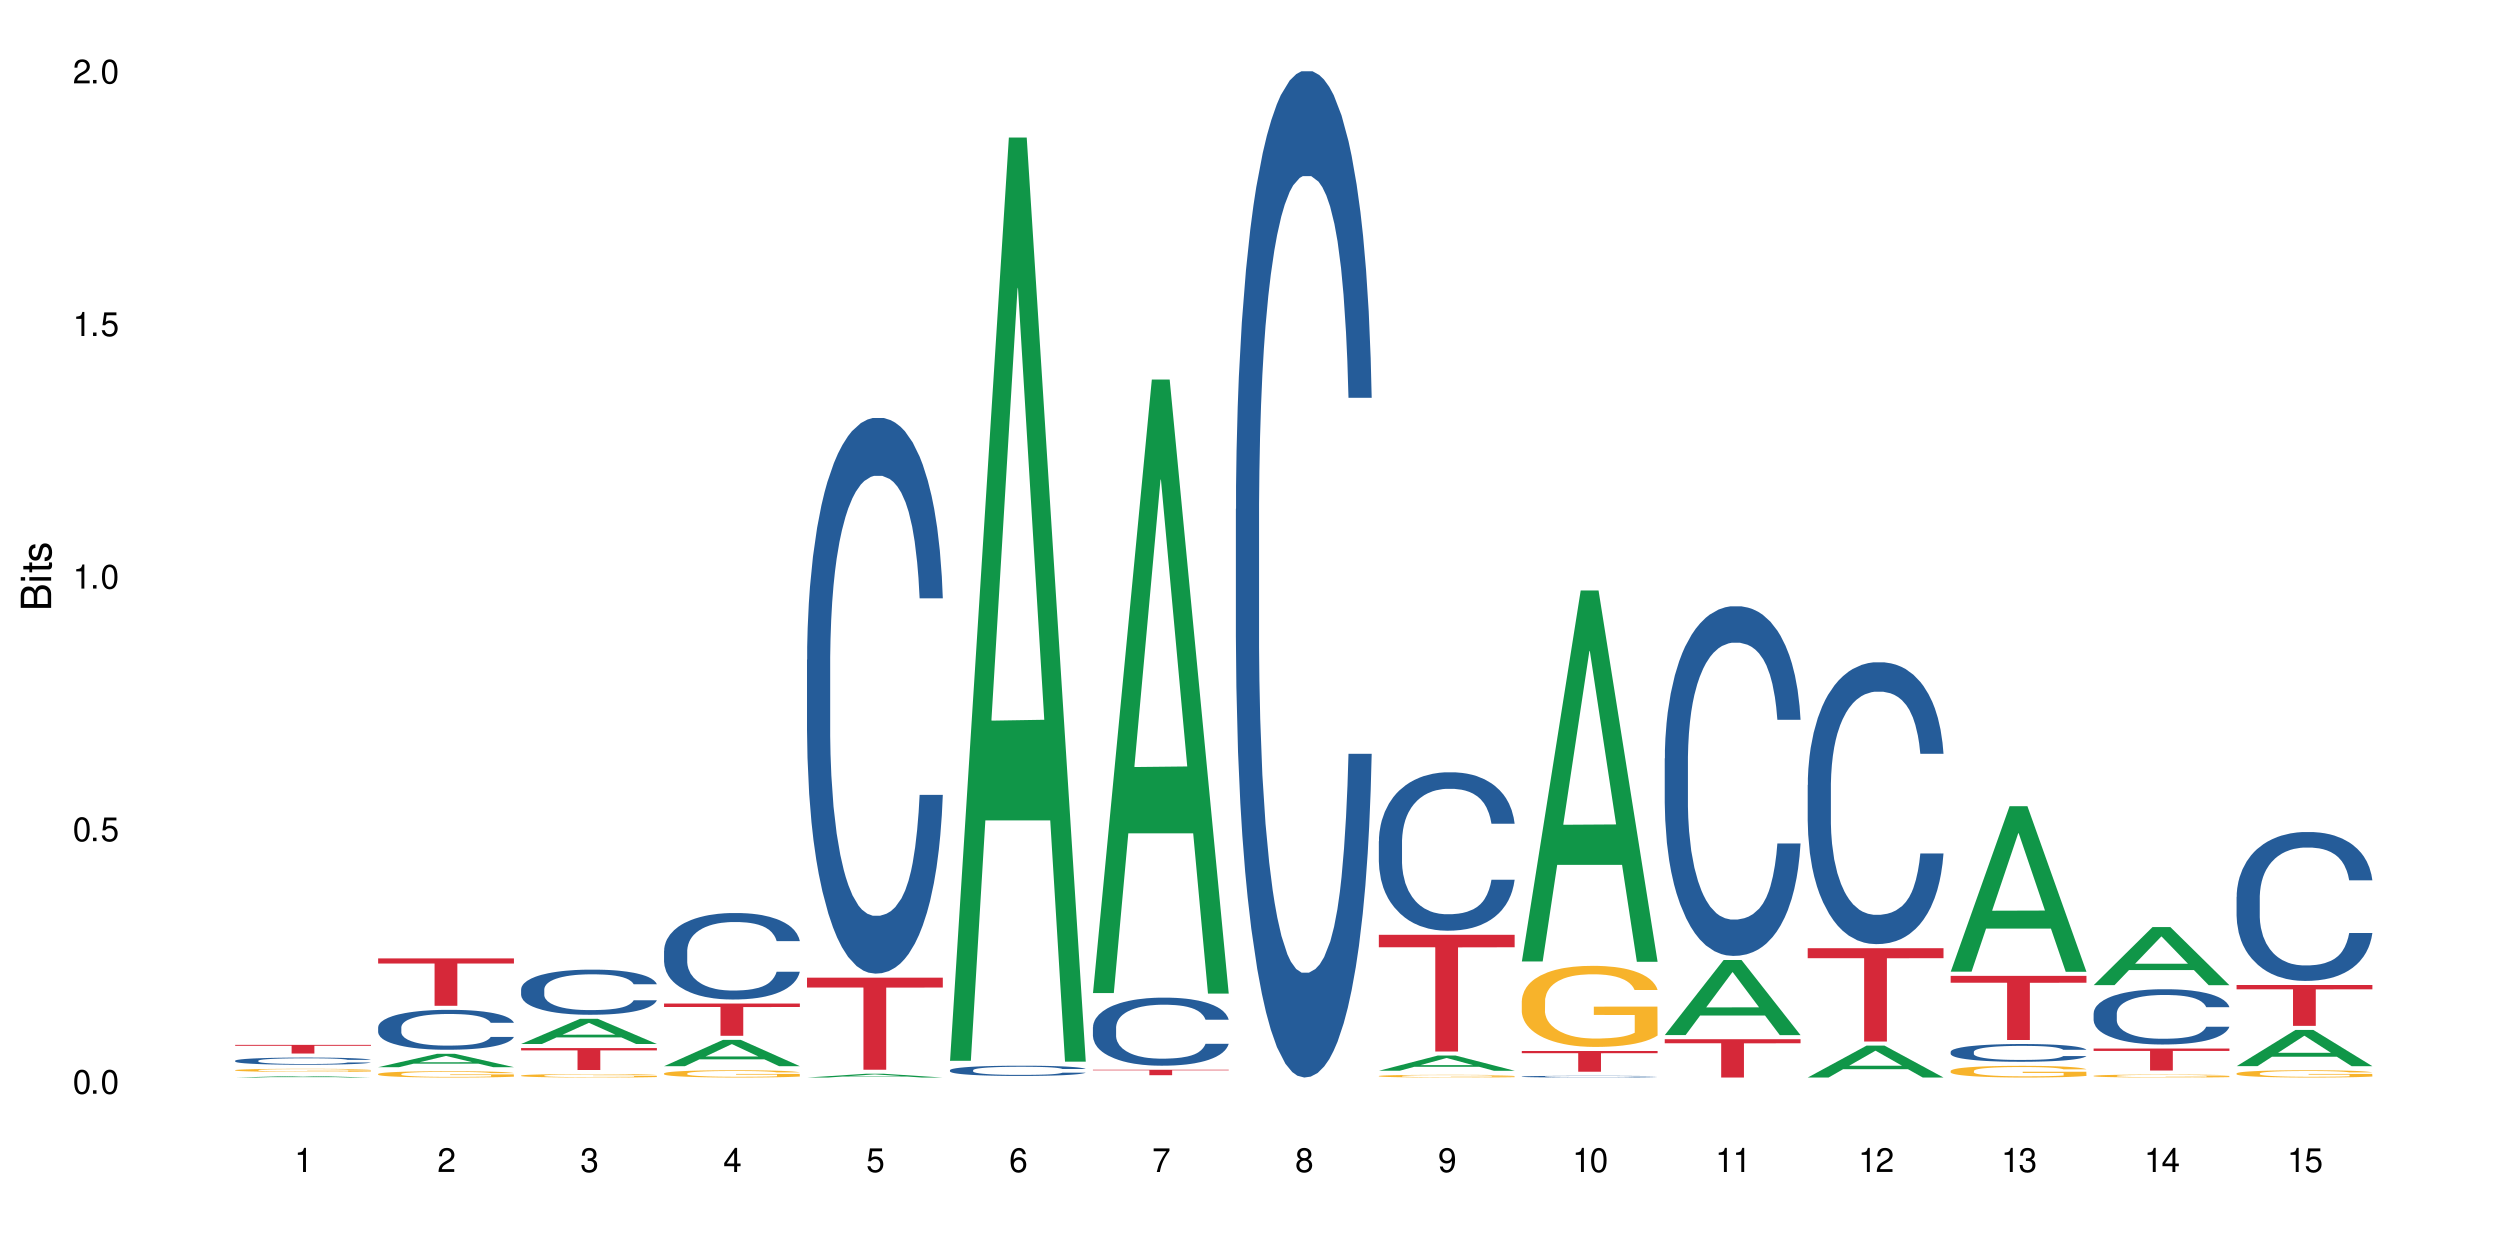 <?xml version="1.0" encoding="UTF-8"?>
<svg xmlns="http://www.w3.org/2000/svg" xmlns:xlink="http://www.w3.org/1999/xlink" width="720" height="360" viewBox="0 0 720 360">
<defs>
<g>
<g id="glyph-0-0">
</g>
<g id="glyph-0-1">
<path d="M 2.641 -6.938 C 2 -6.938 1.422 -6.656 1.078 -6.172 C 0.641 -5.562 0.406 -4.641 0.406 -3.359 C 0.406 -1.016 1.188 0.219 2.641 0.219 C 4.078 0.219 4.859 -1.016 4.859 -3.297 C 4.859 -4.641 4.656 -5.547 4.203 -6.172 C 3.844 -6.656 3.281 -6.938 2.641 -6.938 Z M 2.641 -6.188 C 3.547 -6.188 4 -5.25 4 -3.375 C 4 -1.406 3.562 -0.484 2.625 -0.484 C 1.734 -0.484 1.281 -1.438 1.281 -3.344 C 1.281 -5.25 1.734 -6.188 2.641 -6.188 Z M 2.641 -6.188 "/>
</g>
<g id="glyph-0-2">
<path d="M 1.828 -1 L 0.828 -1 L 0.828 0 L 1.828 0 Z M 1.828 -1 "/>
</g>
<g id="glyph-0-3">
<path d="M 4.562 -6.797 L 1.062 -6.797 L 0.547 -3.094 L 1.328 -3.094 C 1.719 -3.562 2.047 -3.734 2.578 -3.734 C 3.484 -3.734 4.062 -3.109 4.062 -2.094 C 4.062 -1.125 3.484 -0.531 2.578 -0.531 C 1.828 -0.531 1.375 -0.906 1.188 -1.672 L 0.328 -1.672 C 0.453 -1.109 0.547 -0.844 0.75 -0.594 C 1.125 -0.078 1.828 0.219 2.594 0.219 C 3.969 0.219 4.922 -0.781 4.922 -2.219 C 4.922 -3.562 4.031 -4.484 2.719 -4.484 C 2.25 -4.484 1.859 -4.359 1.469 -4.062 L 1.734 -5.969 L 4.562 -5.969 Z M 4.562 -6.797 "/>
</g>
<g id="glyph-0-4">
<path d="M 2.484 -4.938 L 2.484 0 L 3.328 0 L 3.328 -6.938 L 2.766 -6.938 C 2.469 -5.875 2.281 -5.734 0.984 -5.562 L 0.984 -4.938 Z M 2.484 -4.938 "/>
</g>
<g id="glyph-0-5">
<path d="M 4.859 -0.828 L 1.281 -0.828 C 1.359 -1.406 1.672 -1.781 2.5 -2.281 L 3.469 -2.828 C 4.406 -3.344 4.906 -4.062 4.906 -4.906 C 4.906 -5.484 4.672 -6.031 4.266 -6.406 C 3.859 -6.766 3.375 -6.938 2.719 -6.938 C 1.859 -6.938 1.219 -6.625 0.844 -6.031 C 0.609 -5.672 0.5 -5.234 0.484 -4.531 L 1.328 -4.531 C 1.359 -5.016 1.406 -5.281 1.531 -5.516 C 1.75 -5.938 2.188 -6.203 2.703 -6.203 C 3.469 -6.203 4.031 -5.641 4.031 -4.891 C 4.031 -4.344 3.719 -3.859 3.125 -3.516 L 2.234 -3 C 0.812 -2.172 0.406 -1.531 0.328 -0.016 L 4.859 -0.016 Z M 4.859 -0.828 "/>
</g>
<g id="glyph-0-6">
<path d="M 2.125 -3.188 L 2.578 -3.188 C 3.5 -3.188 3.984 -2.766 3.984 -1.922 C 3.984 -1.062 3.469 -0.531 2.594 -0.531 C 1.656 -0.531 1.203 -1 1.156 -2.016 L 0.312 -2.016 C 0.344 -1.453 0.438 -1.094 0.609 -0.781 C 0.953 -0.109 1.625 0.219 2.547 0.219 C 3.953 0.219 4.859 -0.625 4.859 -1.938 C 4.859 -2.828 4.516 -3.297 3.703 -3.594 C 4.344 -3.844 4.656 -4.328 4.656 -5.031 C 4.656 -6.219 3.875 -6.938 2.578 -6.938 C 1.203 -6.938 0.484 -6.172 0.453 -4.703 L 1.297 -4.703 C 1.312 -5.125 1.344 -5.359 1.453 -5.578 C 1.641 -5.969 2.062 -6.203 2.594 -6.203 C 3.344 -6.203 3.797 -5.75 3.797 -5 C 3.797 -4.516 3.609 -4.219 3.25 -4.047 C 3.016 -3.953 2.703 -3.922 2.125 -3.906 Z M 2.125 -3.188 "/>
</g>
<g id="glyph-0-7">
<path d="M 3.141 -1.672 L 3.141 0 L 3.984 0 L 3.984 -1.672 L 4.984 -1.672 L 4.984 -2.438 L 3.984 -2.438 L 3.984 -6.938 L 3.359 -6.938 L 0.266 -2.578 L 0.266 -1.672 Z M 3.141 -2.438 L 1 -2.438 L 3.141 -5.5 Z M 3.141 -2.438 "/>
</g>
<g id="glyph-0-8">
<path d="M 4.781 -5.125 C 4.609 -6.266 3.891 -6.938 2.844 -6.938 C 2.094 -6.938 1.422 -6.578 1.031 -5.953 C 0.594 -5.266 0.406 -4.422 0.406 -3.172 C 0.406 -2 0.578 -1.25 0.984 -0.641 C 1.359 -0.078 1.953 0.219 2.703 0.219 C 3.984 0.219 4.922 -0.75 4.922 -2.094 C 4.922 -3.375 4.062 -4.281 2.844 -4.281 C 2.172 -4.281 1.641 -4.031 1.281 -3.516 C 1.281 -5.234 1.828 -6.188 2.797 -6.188 C 3.391 -6.188 3.797 -5.797 3.938 -5.125 Z M 2.734 -3.531 C 3.547 -3.531 4.062 -2.953 4.062 -2.031 C 4.062 -1.156 3.484 -0.531 2.703 -0.531 C 1.922 -0.531 1.328 -1.188 1.328 -2.078 C 1.328 -2.938 1.906 -3.531 2.734 -3.531 Z M 2.734 -3.531 "/>
</g>
<g id="glyph-0-9">
<path d="M 4.984 -6.797 L 0.438 -6.797 L 0.438 -5.969 L 4.109 -5.969 C 2.5 -3.656 1.828 -2.234 1.328 0 L 2.219 0 C 2.594 -2.172 3.453 -4.047 4.984 -6.094 Z M 4.984 -6.797 "/>
</g>
<g id="glyph-0-10">
<path d="M 3.75 -3.656 C 4.469 -4.094 4.688 -4.438 4.688 -5.078 C 4.688 -6.172 3.844 -6.938 2.641 -6.938 C 1.438 -6.938 0.594 -6.172 0.594 -5.094 C 0.594 -4.438 0.812 -4.094 1.516 -3.656 C 0.734 -3.266 0.359 -2.703 0.359 -1.922 C 0.359 -0.656 1.281 0.219 2.641 0.219 C 3.984 0.219 4.922 -0.656 4.922 -1.922 C 4.922 -2.703 4.531 -3.266 3.75 -3.656 Z M 2.641 -6.188 C 3.359 -6.188 3.812 -5.75 3.812 -5.062 C 3.812 -4.406 3.344 -3.984 2.641 -3.984 C 1.922 -3.984 1.453 -4.406 1.453 -5.078 C 1.453 -5.75 1.922 -6.188 2.641 -6.188 Z M 2.641 -3.266 C 3.484 -3.266 4.062 -2.719 4.062 -1.906 C 4.062 -1.078 3.484 -0.531 2.625 -0.531 C 1.797 -0.531 1.219 -1.094 1.219 -1.906 C 1.219 -2.719 1.781 -3.266 2.641 -3.266 Z M 2.641 -3.266 "/>
</g>
<g id="glyph-0-11">
<path d="M 0.516 -1.578 C 0.672 -0.453 1.406 0.219 2.438 0.219 C 3.188 0.219 3.859 -0.141 4.266 -0.766 C 4.688 -1.453 4.891 -2.297 4.891 -3.547 C 4.891 -4.719 4.703 -5.453 4.312 -6.078 C 3.938 -6.641 3.344 -6.938 2.594 -6.938 C 1.297 -6.938 0.359 -5.969 0.359 -4.625 C 0.359 -3.344 1.234 -2.453 2.453 -2.453 C 3.094 -2.453 3.578 -2.672 4.016 -3.203 C 4 -1.484 3.469 -0.531 2.5 -0.531 C 1.906 -0.531 1.484 -0.906 1.359 -1.578 Z M 2.578 -6.203 C 3.375 -6.203 3.969 -5.531 3.969 -4.641 C 3.969 -3.797 3.391 -3.188 2.547 -3.188 C 1.734 -3.188 1.234 -3.766 1.234 -4.688 C 1.234 -5.562 1.797 -6.203 2.578 -6.203 Z M 2.578 -6.203 "/>
</g>
<g id="glyph-1-0">
</g>
<g id="glyph-1-1">
<path d="M 0 -0.953 L 0 -4.891 C 0 -5.719 -0.234 -6.344 -0.734 -6.797 C -1.188 -7.234 -1.812 -7.469 -2.5 -7.469 C -3.547 -7.469 -4.188 -7 -4.625 -5.875 C -4.984 -6.688 -5.625 -7.094 -6.531 -7.094 C -7.172 -7.094 -7.734 -6.859 -8.141 -6.391 C -8.562 -5.922 -8.75 -5.344 -8.75 -4.5 L -8.75 -0.953 Z M -4.984 -2.062 L -7.766 -2.062 L -7.766 -4.219 C -7.766 -4.844 -7.688 -5.203 -7.453 -5.5 C -7.219 -5.812 -6.859 -5.969 -6.375 -5.969 C -5.891 -5.969 -5.531 -5.812 -5.297 -5.5 C -5.062 -5.203 -4.984 -4.844 -4.984 -4.219 Z M -0.984 -2.062 L -4 -2.062 L -4 -4.781 C -4 -5.766 -3.438 -6.359 -2.484 -6.359 C -1.547 -6.359 -0.984 -5.766 -0.984 -4.781 Z M -0.984 -2.062 "/>
</g>
<g id="glyph-1-2">
<path d="M -6.281 -1.797 L -6.281 -0.797 L 0 -0.797 L 0 -1.797 Z M -8.75 -1.797 L -8.75 -0.797 L -7.484 -0.797 L -7.484 -1.797 Z M -8.75 -1.797 "/>
</g>
<g id="glyph-1-3">
<path d="M -6.281 -3.047 L -6.281 -2.016 L -8.016 -2.016 L -8.016 -1.016 L -6.281 -1.016 L -6.281 -0.172 L -5.469 -0.172 L -5.469 -1.016 L -0.719 -1.016 C -0.078 -1.016 0.281 -1.453 0.281 -2.234 C 0.281 -2.5 0.25 -2.719 0.188 -3.047 L -0.641 -3.047 C -0.609 -2.906 -0.594 -2.766 -0.594 -2.562 C -0.594 -2.141 -0.719 -2.016 -1.156 -2.016 L -5.469 -2.016 L -5.469 -3.047 Z M -6.281 -3.047 "/>
</g>
<g id="glyph-1-4">
<path d="M -4.531 -5.25 C -5.766 -5.25 -6.469 -4.422 -6.469 -2.969 C -6.469 -1.516 -5.719 -0.562 -4.547 -0.562 C -3.562 -0.562 -3.094 -1.062 -2.734 -2.562 L -2.516 -3.484 C -2.344 -4.188 -2.094 -4.469 -1.641 -4.469 C -1.047 -4.469 -0.641 -3.875 -0.641 -3 C -0.641 -2.453 -0.797 -2 -1.062 -1.75 C -1.25 -1.594 -1.422 -1.531 -1.875 -1.469 L -1.875 -0.406 C -0.422 -0.453 0.281 -1.266 0.281 -2.922 C 0.281 -4.5 -0.5 -5.516 -1.719 -5.516 C -2.656 -5.516 -3.172 -4.984 -3.469 -3.734 L -3.703 -2.766 C -3.891 -1.953 -4.156 -1.609 -4.594 -1.609 C -5.188 -1.609 -5.547 -2.125 -5.547 -2.938 C -5.547 -3.75 -5.203 -4.172 -4.531 -4.203 Z M -4.531 -5.25 "/>
</g>
</g>
</defs>
<rect x="-72" y="-36" width="864" height="432" fill="rgb(100%, 100%, 100%)" fill-opacity="1"/>
<path fill-rule="nonzero" fill="rgb(6.275%, 58.824%, 28.235%)" fill-opacity="1" d="M 67.73 310.332 L 67.773 310.332 L 84.695 309.879 L 89.836 309.879 L 106.844 310.332 L 100.867 310.332 L 96.605 310.215 L 77.926 310.215 L 73.75 310.332 L 67.73 310.332 L 79.723 310.164 L 94.895 310.164 L 87.328 309.953 L 87.16 309.953 L 79.684 310.164 L 79.723 310.164 Z M 67.73 310.332 "/>
<path fill-rule="nonzero" fill="rgb(14.51%, 36.078%, 60%)" fill-opacity="1" d="M 67.73 305.48 L 67.777 305.477 L 67.777 305.43 L 67.922 305.359 L 68.254 305.27 L 68.59 305.207 L 69.449 305.094 L 70.641 304.984 L 71.879 304.902 L 72.785 304.852 L 73.598 304.816 L 75.457 304.746 L 76.652 304.711 L 77.938 304.676 L 79.512 304.645 L 80.656 304.625 L 83.234 304.594 L 85.141 304.582 L 86.621 304.578 L 89.816 304.578 L 91.723 304.586 L 93.105 304.594 L 94.633 304.609 L 95.922 304.625 L 98.164 304.668 L 100.168 304.723 L 101.074 304.75 L 102.504 304.809 L 103.602 304.867 L 104.363 304.914 L 105.223 304.984 L 105.984 305.07 L 106.559 305.168 L 106.844 305.25 L 100.168 305.25 L 99.832 305.172 L 99.449 305.113 L 98.734 305.039 L 98.02 304.98 L 97.02 304.926 L 96.113 304.891 L 94.871 304.855 L 93.773 304.832 L 92.629 304.816 L 91.531 304.805 L 89.434 304.793 L 87 304.793 L 86.094 304.797 L 84.234 304.812 L 83.234 304.824 L 81.801 304.852 L 80.801 304.875 L 79.609 304.914 L 78.797 304.945 L 77.797 304.996 L 77.078 305.039 L 76.27 305.102 L 75.793 305.148 L 75.363 305.203 L 74.98 305.266 L 74.695 305.332 L 74.504 305.402 L 74.41 305.469 L 74.41 305.762 L 74.504 305.832 L 74.742 305.91 L 75.363 306.027 L 76.27 306.129 L 77.32 306.207 L 78.32 306.262 L 78.891 306.289 L 79.656 306.32 L 80.848 306.359 L 82.566 306.395 L 83.566 306.41 L 85.094 306.426 L 86.668 306.434 L 88.766 306.434 L 90.625 306.426 L 91.867 306.418 L 93.156 306.402 L 94.918 306.371 L 96.016 306.34 L 96.969 306.305 L 97.688 306.266 L 98.164 306.238 L 98.879 306.18 L 99.449 306.113 L 99.879 306.047 L 100.168 305.984 L 106.844 305.984 L 106.559 306.059 L 106.129 306.133 L 105.699 306.188 L 105.031 306.254 L 104.27 306.312 L 103.172 306.379 L 102.266 306.422 L 101.074 306.469 L 99.977 306.508 L 98.781 306.539 L 97.02 306.578 L 95.875 306.594 L 94.633 306.613 L 93.156 306.629 L 91.293 306.641 L 89.289 306.648 L 87.43 306.648 L 85.426 306.645 L 83.949 306.641 L 81.992 306.621 L 79.559 306.586 L 77.797 306.551 L 76.414 306.516 L 75.219 306.477 L 73.883 306.426 L 72.168 306.344 L 71.117 306.277 L 70.402 306.227 L 69.59 306.152 L 69.02 306.086 L 68.352 305.98 L 67.875 305.844 L 67.73 305.742 Z M 67.73 305.48 "/>
<path fill-rule="nonzero" fill="rgb(96.863%, 70.196%, 16.863%)" fill-opacity="1" d="M 67.73 308.199 L 67.777 308.199 L 67.777 308.184 L 67.969 308.145 L 68.445 308.094 L 69.066 308.051 L 69.734 308.02 L 70.164 308.004 L 70.879 307.977 L 71.5 307.961 L 73.074 307.922 L 75.078 307.887 L 76.172 307.875 L 77.414 307.859 L 79.18 307.844 L 79.988 307.84 L 82.469 307.824 L 85.285 307.816 L 88.383 307.812 L 89.816 307.816 L 91.77 307.816 L 94.441 307.828 L 95.969 307.836 L 97.16 307.844 L 98.402 307.855 L 99.926 307.871 L 101.359 307.891 L 102.504 307.91 L 103.648 307.934 L 104.602 307.961 L 105.414 307.988 L 106.129 308.023 L 106.559 308.055 L 106.844 308.082 L 100.215 308.082 L 99.832 308.055 L 99.402 308.031 L 98.688 308.004 L 97.973 307.984 L 97.258 307.969 L 95.922 307.945 L 94.777 307.934 L 93.344 307.922 L 91.961 307.914 L 90.387 307.91 L 86.906 307.91 L 84.617 307.914 L 83.281 307.922 L 82.328 307.926 L 80.992 307.941 L 80.18 307.949 L 78.273 307.98 L 77.32 308.004 L 76.793 308.02 L 76.125 308.047 L 75.648 308.066 L 75.125 308.102 L 74.84 308.125 L 74.457 308.18 L 74.41 308.328 L 74.551 308.359 L 74.84 308.395 L 75.219 308.422 L 75.793 308.453 L 76.363 308.477 L 77.367 308.512 L 78.227 308.531 L 78.891 308.547 L 80.18 308.566 L 80.703 308.574 L 81.945 308.59 L 83.234 308.602 L 84.809 308.609 L 86 308.617 L 87.906 308.621 L 90.34 308.621 L 93.203 308.613 L 95.016 308.609 L 96.254 308.602 L 97.066 308.598 L 98.066 308.586 L 98.781 308.578 L 99.449 308.57 L 100.262 308.555 L 100.262 308.359 L 88.48 308.359 L 88.48 308.266 L 106.797 308.266 L 106.844 308.586 L 105.844 308.609 L 104.602 308.629 L 103.41 308.648 L 102.168 308.66 L 100.406 308.676 L 98.973 308.688 L 96.781 308.699 L 94.777 308.707 L 92.676 308.711 L 90.816 308.711 L 88.621 308.715 L 86.668 308.711 L 84.57 308.707 L 82.898 308.699 L 81.371 308.691 L 79.848 308.684 L 77.938 308.664 L 76.699 308.652 L 74.121 308.613 L 72.977 308.59 L 72.215 308.574 L 71.453 308.555 L 70.641 308.527 L 69.879 308.5 L 69.305 308.477 L 68.781 308.445 L 68.398 308.418 L 68.016 308.383 L 67.828 308.352 L 67.73 308.328 Z M 67.73 308.199 "/>
<path fill-rule="nonzero" fill="rgb(83.922%, 15.686%, 22.353%)" fill-opacity="1" d="M 67.73 300.93 L 106.844 300.93 L 106.844 301.195 L 90.543 301.199 L 90.543 303.414 L 83.984 303.414 L 83.984 301.199 L 83.891 301.195 L 67.73 301.195 Z M 67.73 300.93 "/>
<path fill-rule="nonzero" fill="rgb(6.275%, 58.824%, 28.235%)" fill-opacity="1" d="M 108.902 307.344 L 108.945 307.34 L 125.867 303.496 L 131.008 303.496 L 148.016 307.348 L 142.039 307.348 L 137.777 306.34 L 119.098 306.34 L 114.922 307.344 L 108.902 307.344 L 120.895 305.926 L 136.062 305.922 L 128.5 304.125 L 128.418 304.121 L 128.332 304.133 L 120.855 305.922 L 120.895 305.926 Z M 108.902 307.344 "/>
<path fill-rule="nonzero" fill="rgb(14.51%, 36.078%, 60%)" fill-opacity="1" d="M 108.902 295.84 L 108.949 295.828 L 108.949 295.574 L 109.094 295.176 L 109.426 294.672 L 109.762 294.324 L 110.621 293.707 L 111.812 293.105 L 113.051 292.645 L 113.957 292.371 L 114.77 292.16 L 116.629 291.773 L 117.82 291.574 L 119.109 291.395 L 120.684 291.215 L 121.828 291.109 L 124.406 290.941 L 126.312 290.867 L 127.793 290.836 L 130.988 290.836 L 132.895 290.879 L 134.277 290.93 L 135.805 291.016 L 137.094 291.109 L 139.336 291.34 L 141.336 291.637 L 142.242 291.805 L 143.676 292.129 L 144.773 292.445 L 145.535 292.719 L 146.395 293.105 L 147.156 293.578 L 147.73 294.113 L 148.016 294.566 L 141.336 294.566 L 141.004 294.148 L 140.621 293.82 L 139.906 293.391 L 139.191 293.086 L 138.191 292.781 L 137.285 292.582 L 136.043 292.383 L 134.945 292.254 L 133.801 292.16 L 132.703 292.098 L 130.605 292.035 L 128.172 292.035 L 127.266 292.055 L 125.406 292.141 L 124.406 292.215 L 122.973 292.359 L 121.973 292.496 L 120.781 292.707 L 119.969 292.887 L 118.969 293.16 L 118.25 293.402 L 117.441 293.746 L 116.965 294.012 L 116.535 294.305 L 116.152 294.652 L 115.867 295.02 L 115.676 295.406 L 115.582 295.785 L 115.582 297.414 L 115.676 297.793 L 115.914 298.234 L 116.535 298.875 L 117.441 299.434 L 118.488 299.871 L 119.492 300.188 L 120.062 300.336 L 120.828 300.504 L 122.02 300.715 L 123.738 300.922 L 124.738 301.008 L 126.266 301.09 L 127.84 301.133 L 129.938 301.133 L 131.797 301.09 L 133.039 301.039 L 134.324 300.957 L 136.09 300.777 L 137.188 300.609 L 138.141 300.41 L 138.859 300.211 L 139.336 300.043 L 140.051 299.715 L 140.621 299.359 L 141.051 298.992 L 141.336 298.633 L 148.016 298.633 L 147.73 299.055 L 147.301 299.465 L 146.871 299.77 L 146.203 300.137 L 145.441 300.461 L 144.344 300.828 L 143.438 301.07 L 142.242 301.332 L 141.148 301.531 L 139.953 301.711 L 138.191 301.922 L 137.043 302.027 L 135.805 302.121 L 134.324 302.207 L 132.465 302.277 L 130.461 302.32 L 128.602 302.332 L 126.598 302.312 L 125.121 302.27 L 123.164 302.176 L 120.73 301.984 L 118.969 301.785 L 117.582 301.586 L 116.391 301.375 L 115.055 301.09 L 113.34 300.629 L 112.289 300.273 L 111.574 299.977 L 110.762 299.566 L 110.191 299.199 L 109.523 298.613 L 109.047 297.867 L 108.902 297.289 Z M 108.902 295.84 "/>
<path fill-rule="nonzero" fill="rgb(96.863%, 70.196%, 16.863%)" fill-opacity="1" d="M 108.902 309.293 L 108.949 309.289 L 108.949 309.258 L 109.141 309.18 L 109.617 309.078 L 110.238 308.992 L 110.906 308.926 L 111.336 308.891 L 112.051 308.844 L 112.672 308.805 L 114.246 308.73 L 116.25 308.66 L 117.344 308.629 L 118.586 308.602 L 120.352 308.57 L 121.16 308.559 L 123.641 308.531 L 126.457 308.516 L 129.555 308.512 L 130.988 308.512 L 132.941 308.52 L 135.613 308.539 L 137.141 308.555 L 138.332 308.57 L 139.574 308.594 L 141.098 308.625 L 142.531 308.664 L 143.676 308.707 L 144.82 308.754 L 145.773 308.809 L 146.586 308.867 L 147.301 308.938 L 147.73 308.996 L 148.016 309.055 L 141.387 309.055 L 141.004 308.996 L 140.574 308.949 L 139.859 308.895 L 139.145 308.855 L 138.43 308.824 L 137.094 308.781 L 135.949 308.754 L 134.516 308.73 L 133.133 308.715 L 131.559 308.707 L 130.605 308.703 L 128.078 308.703 L 125.789 308.715 L 124.453 308.727 L 123.5 308.742 L 122.164 308.766 L 121.352 308.785 L 120.875 308.797 L 119.445 308.852 L 118.488 308.898 L 117.965 308.93 L 117.297 308.977 L 116.82 309.023 L 116.297 309.09 L 116.008 309.141 L 115.629 309.254 L 115.582 309.551 L 115.723 309.617 L 116.008 309.684 L 116.391 309.742 L 116.965 309.809 L 117.535 309.855 L 118.539 309.918 L 119.395 309.965 L 120.062 309.992 L 121.352 310.035 L 121.875 310.051 L 123.117 310.082 L 124.406 310.105 L 125.98 310.125 L 127.172 310.133 L 129.078 310.145 L 131.512 310.145 L 134.375 310.133 L 136.188 310.121 L 137.426 310.105 L 138.238 310.094 L 139.238 310.078 L 139.953 310.059 L 140.621 310.043 L 141.434 310.012 L 141.434 309.617 L 129.652 309.613 L 129.652 309.426 L 147.969 309.426 L 148.016 310.078 L 147.016 310.121 L 145.773 310.164 L 144.582 310.199 L 143.34 310.227 L 141.578 310.258 L 140.145 310.277 L 137.949 310.301 L 135.949 310.316 L 133.848 310.324 L 131.988 310.332 L 129.793 310.332 L 127.84 310.328 L 125.742 310.32 L 124.07 310.305 L 122.543 310.289 L 121.02 310.266 L 119.109 310.234 L 117.871 310.203 L 116.582 310.168 L 115.293 310.129 L 114.148 310.082 L 113.387 310.047 L 112.625 310.008 L 111.812 309.957 L 111.051 309.902 L 110.477 309.852 L 109.953 309.793 L 109.57 309.738 L 109.188 309.66 L 108.996 309.602 L 108.902 309.551 Z M 108.902 309.293 "/>
<path fill-rule="nonzero" fill="rgb(83.922%, 15.686%, 22.353%)" fill-opacity="1" d="M 108.902 276.027 L 148.016 276.027 L 148.016 277.488 L 131.715 277.504 L 131.715 289.672 L 125.156 289.672 L 125.156 277.516 L 125.062 277.488 L 108.902 277.488 Z M 108.902 276.027 "/>
<path fill-rule="nonzero" fill="rgb(6.275%, 58.824%, 28.235%)" fill-opacity="1" d="M 150.074 300.664 L 150.117 300.656 L 167.039 293.422 L 172.18 293.422 L 189.188 300.672 L 183.211 300.672 L 178.949 298.777 L 160.27 298.777 L 156.09 300.664 L 150.074 300.664 L 162.066 297.996 L 177.234 297.988 L 169.672 294.605 L 169.59 294.602 L 169.504 294.621 L 162.027 297.988 L 162.066 297.996 Z M 150.074 300.664 "/>
<path fill-rule="nonzero" fill="rgb(14.51%, 36.078%, 60%)" fill-opacity="1" d="M 150.074 284.914 L 150.121 284.902 L 150.121 284.617 L 150.266 284.164 L 150.598 283.594 L 150.934 283.203 L 151.793 282.5 L 152.984 281.824 L 154.223 281.301 L 155.129 280.992 L 155.941 280.754 L 157.801 280.316 L 158.992 280.09 L 160.281 279.887 L 161.855 279.684 L 163 279.566 L 165.578 279.375 L 167.484 279.293 L 168.965 279.258 L 172.16 279.258 L 174.066 279.305 L 175.449 279.363 L 176.977 279.457 L 178.266 279.566 L 180.508 279.828 L 182.508 280.16 L 183.414 280.352 L 184.848 280.719 L 185.945 281.074 L 186.707 281.383 L 187.566 281.824 L 188.328 282.359 L 188.902 282.965 L 189.188 283.477 L 182.508 283.477 L 182.176 283 L 181.793 282.633 L 181.078 282.145 L 180.363 281.801 L 179.359 281.457 L 178.453 281.23 L 177.215 281.004 L 176.117 280.859 L 174.973 280.754 L 173.875 280.684 L 171.777 280.613 L 169.344 280.613 L 168.438 280.637 L 166.578 280.73 L 165.578 280.812 L 164.145 280.98 L 163.145 281.133 L 161.953 281.371 L 161.141 281.574 L 160.137 281.883 L 159.422 282.156 L 158.613 282.551 L 158.137 282.848 L 157.707 283.18 L 157.324 283.57 L 157.039 283.988 L 156.848 284.426 L 156.754 284.855 L 156.754 286.695 L 156.848 287.125 L 157.086 287.625 L 157.707 288.348 L 158.613 288.98 L 159.66 289.477 L 160.664 289.836 L 161.234 290 L 162 290.191 L 163.191 290.43 L 164.91 290.668 L 165.91 290.762 L 167.438 290.855 L 169.012 290.902 L 171.109 290.902 L 172.969 290.855 L 174.211 290.797 L 175.496 290.703 L 177.262 290.5 L 178.359 290.309 L 179.312 290.082 L 180.027 289.859 L 180.508 289.668 L 181.223 289.301 L 181.793 288.895 L 182.223 288.48 L 182.508 288.074 L 189.188 288.074 L 188.902 288.551 L 188.473 289.016 L 188.043 289.359 L 187.375 289.773 L 186.613 290.145 L 185.516 290.559 L 184.609 290.832 L 183.414 291.129 L 182.32 291.355 L 181.125 291.559 L 179.359 291.797 L 178.215 291.914 L 176.977 292.02 L 175.496 292.117 L 173.637 292.199 L 171.633 292.246 L 169.773 292.258 L 167.77 292.234 L 166.293 292.188 L 164.336 292.082 L 161.902 291.867 L 160.137 291.641 L 158.754 291.414 L 157.562 291.176 L 156.227 290.855 L 154.512 290.332 L 153.461 289.93 L 152.746 289.598 L 151.934 289.133 L 151.363 288.719 L 150.695 288.051 L 150.219 287.207 L 150.074 286.555 Z M 150.074 284.914 "/>
<path fill-rule="nonzero" fill="rgb(96.863%, 70.196%, 16.863%)" fill-opacity="1" d="M 150.074 309.758 L 150.121 309.754 L 150.121 309.738 L 150.312 309.695 L 150.789 309.641 L 151.41 309.594 L 152.078 309.555 L 152.508 309.535 L 153.223 309.508 L 153.844 309.488 L 155.418 309.445 L 157.418 309.406 L 158.516 309.391 L 159.758 309.375 L 161.523 309.359 L 162.332 309.352 L 164.812 309.336 L 167.629 309.328 L 170.727 309.324 L 172.16 309.328 L 174.113 309.328 L 176.785 309.34 L 178.312 309.348 L 179.504 309.359 L 180.746 309.371 L 182.27 309.391 L 183.703 309.41 L 184.848 309.434 L 185.992 309.461 L 186.945 309.488 L 187.758 309.523 L 188.473 309.562 L 188.902 309.594 L 189.188 309.625 L 182.559 309.625 L 182.176 309.594 L 181.746 309.566 L 181.031 309.539 L 180.316 309.516 L 179.602 309.5 L 178.266 309.473 L 177.121 309.461 L 175.688 309.445 L 174.305 309.438 L 172.73 309.434 L 171.777 309.43 L 169.25 309.43 L 166.961 309.438 L 165.625 309.445 L 164.672 309.453 L 163.336 309.465 L 162.523 309.477 L 162.047 309.484 L 160.617 309.512 L 159.66 309.539 L 159.137 309.555 L 158.469 309.582 L 157.992 309.609 L 157.469 309.645 L 157.18 309.672 L 156.801 309.734 L 156.754 309.902 L 156.895 309.938 L 157.18 309.973 L 157.562 310.008 L 158.137 310.043 L 158.707 310.07 L 159.711 310.105 L 160.566 310.129 L 161.234 310.145 L 162.523 310.168 L 163.047 310.176 L 164.289 310.195 L 165.578 310.207 L 167.148 310.219 L 168.344 310.223 L 170.25 310.227 L 172.684 310.227 L 175.547 310.223 L 177.359 310.215 L 178.598 310.207 L 179.41 310.199 L 180.41 310.191 L 181.125 310.18 L 181.793 310.172 L 182.605 310.156 L 182.605 309.938 L 170.824 309.934 L 170.824 309.832 L 189.141 309.832 L 189.188 310.191 L 188.188 310.215 L 186.945 310.238 L 185.754 310.258 L 184.512 310.273 L 182.746 310.293 L 181.316 310.301 L 179.121 310.316 L 177.121 310.324 L 175.02 310.328 L 173.16 310.332 L 169.012 310.332 L 166.91 310.324 L 165.242 310.316 L 163.715 310.309 L 162.191 310.297 L 160.281 310.277 L 159.043 310.262 L 157.754 310.242 L 156.465 310.219 L 155.32 310.195 L 154.559 310.176 L 153.793 310.152 L 152.984 310.125 L 152.219 310.094 L 151.648 310.066 L 151.125 310.035 L 150.742 310.004 L 150.359 309.961 L 150.168 309.93 L 150.074 309.898 Z M 150.074 309.758 "/>
<path fill-rule="nonzero" fill="rgb(83.922%, 15.686%, 22.353%)" fill-opacity="1" d="M 150.074 301.836 L 189.188 301.836 L 189.188 302.512 L 172.887 302.52 L 172.887 308.16 L 166.328 308.16 L 166.328 302.523 L 166.234 302.512 L 150.074 302.512 Z M 150.074 301.836 "/>
<path fill-rule="nonzero" fill="rgb(6.275%, 58.824%, 28.235%)" fill-opacity="1" d="M 191.246 307.059 L 191.289 307.051 L 208.211 299.484 L 213.352 299.484 L 230.359 307.062 L 224.383 307.062 L 220.121 305.086 L 201.441 305.086 L 197.262 307.059 L 191.246 307.059 L 203.238 304.266 L 218.406 304.262 L 210.844 300.723 L 210.762 300.715 L 210.676 300.738 L 203.195 304.262 L 203.238 304.266 Z M 191.246 307.059 "/>
<path fill-rule="nonzero" fill="rgb(14.51%, 36.078%, 60%)" fill-opacity="1" d="M 191.246 273.797 L 191.293 273.773 L 191.293 273.227 L 191.438 272.359 L 191.77 271.27 L 192.105 270.52 L 192.965 269.176 L 194.156 267.879 L 195.395 266.875 L 196.301 266.285 L 197.113 265.828 L 198.973 264.988 L 200.164 264.555 L 201.453 264.168 L 203.027 263.781 L 204.172 263.551 L 206.746 263.188 L 208.656 263.027 L 210.133 262.961 L 213.332 262.961 L 215.238 263.051 L 216.621 263.164 L 218.148 263.348 L 219.438 263.551 L 221.676 264.055 L 223.68 264.691 L 224.586 265.055 L 226.02 265.762 L 227.117 266.441 L 227.879 267.035 L 228.738 267.879 L 229.5 268.902 L 230.074 270.062 L 230.359 271.043 L 223.68 271.043 L 223.348 270.129 L 222.965 269.426 L 222.25 268.492 L 221.535 267.832 L 220.531 267.172 L 219.625 266.738 L 218.387 266.305 L 217.289 266.035 L 216.145 265.828 L 215.047 265.691 L 212.949 265.555 L 210.516 265.555 L 209.609 265.602 L 207.75 265.781 L 206.746 265.941 L 205.316 266.262 L 204.316 266.559 L 203.121 267.012 L 202.312 267.398 L 201.309 267.992 L 200.594 268.516 L 199.785 269.266 L 199.309 269.836 L 198.879 270.473 L 198.496 271.223 L 198.211 272.02 L 198.02 272.863 L 197.922 273.68 L 197.922 277.211 L 198.02 278.027 L 198.258 278.984 L 198.879 280.375 L 199.785 281.578 L 200.832 282.535 L 201.836 283.219 L 202.406 283.539 L 203.172 283.902 L 204.363 284.355 L 206.082 284.812 L 207.082 284.996 L 208.609 285.176 L 210.184 285.266 L 212.281 285.266 L 214.141 285.176 L 215.383 285.062 L 216.668 284.879 L 218.434 284.492 L 219.531 284.129 L 220.484 283.695 L 221.199 283.266 L 221.676 282.898 L 222.395 282.195 L 222.965 281.422 L 223.395 280.625 L 223.68 279.852 L 230.359 279.852 L 230.074 280.762 L 229.645 281.648 L 229.215 282.309 L 228.547 283.105 L 227.781 283.812 L 226.688 284.605 L 225.781 285.133 L 224.586 285.699 L 223.488 286.133 L 222.297 286.52 L 220.531 286.973 L 219.387 287.203 L 218.148 287.406 L 216.668 287.59 L 214.809 287.75 L 212.805 287.84 L 210.945 287.863 L 208.941 287.816 L 207.465 287.727 L 205.508 287.52 L 203.074 287.109 L 201.309 286.68 L 199.926 286.246 L 198.734 285.789 L 197.398 285.176 L 195.684 284.176 L 194.633 283.402 L 193.918 282.762 L 193.105 281.875 L 192.535 281.078 L 191.867 279.805 L 191.391 278.188 L 191.246 276.938 Z M 191.246 273.797 "/>
<path fill-rule="nonzero" fill="rgb(96.863%, 70.196%, 16.863%)" fill-opacity="1" d="M 191.246 309.129 L 191.293 309.129 L 191.293 309.09 L 191.484 309.004 L 191.961 308.883 L 192.582 308.785 L 193.25 308.707 L 193.68 308.668 L 194.395 308.609 L 195.016 308.566 L 196.59 308.48 L 198.59 308.402 L 199.688 308.367 L 200.93 308.332 L 202.695 308.297 L 203.504 308.285 L 205.984 308.254 L 208.801 308.234 L 211.898 308.227 L 213.332 308.23 L 215.285 308.238 L 217.957 308.258 L 219.484 308.277 L 220.676 308.297 L 221.918 308.32 L 223.441 308.359 L 224.875 308.406 L 226.02 308.453 L 227.164 308.512 L 228.117 308.57 L 228.93 308.641 L 229.645 308.719 L 230.074 308.789 L 230.359 308.855 L 223.73 308.855 L 223.348 308.789 L 222.918 308.734 L 222.203 308.672 L 221.488 308.625 L 220.77 308.59 L 219.438 308.539 L 218.293 308.508 L 216.859 308.48 L 215.477 308.465 L 213.902 308.453 L 212.949 308.449 L 210.422 308.449 L 208.133 308.461 L 206.797 308.477 L 205.84 308.492 L 204.508 308.523 L 203.695 308.547 L 203.219 308.559 L 201.789 308.621 L 200.832 308.672 L 200.309 308.711 L 199.641 308.77 L 199.164 308.82 L 198.641 308.898 L 198.352 308.953 L 197.973 309.086 L 197.922 309.43 L 198.066 309.504 L 198.352 309.582 L 198.734 309.652 L 199.309 309.727 L 199.879 309.781 L 200.883 309.855 L 201.738 309.906 L 202.406 309.938 L 203.695 309.992 L 204.219 310.008 L 205.461 310.043 L 206.746 310.07 L 208.32 310.094 L 209.516 310.105 L 211.422 310.113 L 213.855 310.113 L 216.719 310.102 L 218.531 310.086 L 219.77 310.07 L 220.582 310.059 L 221.582 310.035 L 222.297 310.016 L 222.965 309.996 L 223.777 309.965 L 223.777 309.504 L 211.996 309.504 L 211.996 309.285 L 230.312 309.285 L 230.359 310.035 L 229.355 310.09 L 228.117 310.137 L 226.926 310.176 L 225.684 310.211 L 223.918 310.246 L 222.488 310.27 L 220.293 310.297 L 218.293 310.312 L 216.191 310.324 L 214.332 310.332 L 212.137 310.332 L 210.184 310.328 L 208.082 310.316 L 206.414 310.301 L 204.887 310.281 L 203.359 310.258 L 201.453 310.219 L 200.215 310.184 L 198.926 310.145 L 197.637 310.098 L 196.492 310.043 L 195.73 310.004 L 194.965 309.957 L 194.156 309.898 L 193.391 309.836 L 192.82 309.773 L 192.297 309.707 L 191.914 309.645 L 191.531 309.559 L 191.34 309.488 L 191.246 309.43 Z M 191.246 309.129 "/>
<path fill-rule="nonzero" fill="rgb(83.922%, 15.686%, 22.353%)" fill-opacity="1" d="M 191.246 289.027 L 230.359 289.027 L 230.359 290.02 L 214.059 290.031 L 214.059 298.32 L 207.5 298.32 L 207.5 290.039 L 207.402 290.02 L 191.246 290.02 Z M 191.246 289.027 "/>
<path fill-rule="nonzero" fill="rgb(6.275%, 58.824%, 28.235%)" fill-opacity="1" d="M 232.418 310.332 L 232.461 310.332 L 249.383 309.242 L 254.523 309.242 L 271.531 310.332 L 265.555 310.332 L 261.293 310.047 L 242.613 310.047 L 238.434 310.332 L 232.418 310.332 L 244.41 309.93 L 259.578 309.93 L 252.016 309.422 L 251.848 309.422 L 244.367 309.93 L 244.41 309.93 Z M 232.418 310.332 "/>
<path fill-rule="nonzero" fill="rgb(14.51%, 36.078%, 60%)" fill-opacity="1" d="M 232.418 190.012 L 232.465 189.867 L 232.465 186.355 L 232.609 180.797 L 232.941 173.773 L 233.277 168.949 L 234.133 160.316 L 235.328 151.98 L 236.566 145.543 L 237.473 141.742 L 238.285 138.816 L 240.145 133.402 L 241.336 130.625 L 242.625 128.137 L 244.199 125.652 L 245.344 124.188 L 247.918 121.848 L 249.828 120.824 L 251.305 120.383 L 254.504 120.383 L 256.41 120.969 L 257.793 121.699 L 259.32 122.871 L 260.609 124.188 L 262.848 127.406 L 264.852 131.5 L 265.758 133.844 L 267.191 138.375 L 268.285 142.766 L 269.051 146.566 L 269.91 151.98 L 270.672 158.562 L 271.246 166.023 L 271.531 172.312 L 264.852 172.312 L 264.52 166.461 L 264.137 161.926 L 263.422 155.93 L 262.707 151.688 L 261.703 147.445 L 260.797 144.668 L 259.559 141.887 L 258.461 140.133 L 257.316 138.816 L 256.219 137.938 L 254.121 137.059 L 251.688 137.059 L 250.781 137.352 L 248.922 138.523 L 247.918 139.547 L 246.488 141.594 L 245.488 143.496 L 244.293 146.422 L 243.484 148.91 L 242.48 152.711 L 241.766 156.074 L 240.957 160.902 L 240.48 164.559 L 240.051 168.656 L 239.668 173.484 L 239.383 178.602 L 239.191 184.016 L 239.094 189.281 L 239.094 211.953 L 239.191 217.219 L 239.43 223.363 L 240.051 232.285 L 240.957 240.039 L 242.004 246.18 L 243.008 250.57 L 243.578 252.617 L 244.344 254.957 L 245.535 257.883 L 247.25 260.809 L 248.254 261.98 L 249.781 263.148 L 251.355 263.734 L 253.453 263.734 L 255.312 263.148 L 256.555 262.418 L 257.84 261.246 L 259.605 258.762 L 260.703 256.422 L 261.656 253.641 L 262.371 250.863 L 262.848 248.523 L 263.566 243.988 L 264.137 239.016 L 264.566 233.895 L 264.852 228.922 L 271.531 228.922 L 271.246 234.773 L 270.816 240.477 L 270.387 244.719 L 269.719 249.84 L 268.953 254.371 L 267.859 259.492 L 266.953 262.855 L 265.758 266.516 L 264.66 269.293 L 263.469 271.781 L 261.703 274.707 L 260.559 276.168 L 259.32 277.484 L 257.84 278.656 L 255.98 279.68 L 253.977 280.266 L 252.117 280.41 L 250.113 280.117 L 248.637 279.531 L 246.68 278.215 L 244.246 275.582 L 242.48 272.805 L 241.098 270.023 L 239.906 267.098 L 238.57 263.148 L 236.852 256.715 L 235.805 251.738 L 235.09 247.645 L 234.277 241.941 L 233.707 236.82 L 233.039 228.629 L 232.559 218.242 L 232.418 210.199 Z M 232.418 190.012 "/>
<path fill-rule="nonzero" fill="rgb(83.922%, 15.686%, 22.353%)" fill-opacity="1" d="M 232.418 281.574 L 271.531 281.574 L 271.531 284.41 L 255.23 284.438 L 255.23 308.078 L 248.672 308.078 L 248.672 284.461 L 248.574 284.41 L 232.418 284.41 Z M 232.418 281.574 "/>
<path fill-rule="nonzero" fill="rgb(6.275%, 58.824%, 28.235%)" fill-opacity="1" d="M 273.59 305.508 L 273.629 305.258 L 290.555 39.605 L 295.695 39.605 L 312.703 305.758 L 306.727 305.758 L 302.465 236.281 L 283.785 236.281 L 279.605 305.508 L 273.59 305.508 L 285.582 207.543 L 300.75 207.293 L 293.188 83.09 L 293.105 82.84 L 293.02 83.59 L 285.539 207.293 L 285.582 207.543 Z M 273.59 305.508 "/>
<path fill-rule="nonzero" fill="rgb(14.51%, 36.078%, 60%)" fill-opacity="1" d="M 273.59 308.207 L 273.637 308.203 L 273.637 308.137 L 273.781 308.035 L 274.113 307.906 L 274.449 307.816 L 275.305 307.656 L 276.5 307.504 L 277.738 307.387 L 278.645 307.316 L 279.457 307.262 L 281.316 307.16 L 282.508 307.109 L 283.797 307.062 L 285.371 307.02 L 286.516 306.992 L 289.09 306.949 L 291 306.93 L 292.477 306.922 L 295.672 306.922 L 297.582 306.93 L 298.965 306.945 L 300.492 306.965 L 301.777 306.992 L 304.02 307.051 L 306.023 307.125 L 306.93 307.168 L 308.363 307.254 L 309.457 307.332 L 310.223 307.402 L 311.082 307.504 L 311.844 307.625 L 312.414 307.762 L 312.703 307.879 L 306.023 307.879 L 305.691 307.77 L 305.309 307.688 L 304.594 307.578 L 303.879 307.5 L 302.875 307.422 L 301.969 307.367 L 300.73 307.316 L 299.633 307.285 L 298.488 307.262 L 297.391 307.246 L 295.293 307.227 L 292.859 307.227 L 291.953 307.234 L 290.094 307.254 L 289.09 307.273 L 287.66 307.312 L 286.66 307.348 L 285.465 307.402 L 284.656 307.445 L 283.652 307.516 L 282.938 307.578 L 282.129 307.668 L 281.648 307.734 L 281.223 307.812 L 280.84 307.902 L 280.555 307.996 L 280.363 308.094 L 280.266 308.191 L 280.266 308.613 L 280.363 308.707 L 280.602 308.82 L 281.223 308.988 L 282.129 309.129 L 283.176 309.242 L 284.18 309.324 L 284.75 309.363 L 285.516 309.406 L 286.707 309.461 L 288.422 309.512 L 289.426 309.535 L 290.953 309.559 L 292.527 309.566 L 294.625 309.566 L 296.484 309.559 L 297.727 309.543 L 299.012 309.523 L 300.777 309.477 L 301.875 309.434 L 302.828 309.383 L 303.543 309.328 L 304.02 309.285 L 304.738 309.203 L 305.309 309.109 L 305.738 309.016 L 306.023 308.926 L 312.703 308.926 L 312.414 309.031 L 311.988 309.137 L 311.559 309.215 L 310.891 309.312 L 310.125 309.395 L 309.027 309.488 L 308.121 309.551 L 306.93 309.617 L 305.832 309.672 L 304.641 309.715 L 302.875 309.77 L 301.73 309.797 L 300.492 309.82 L 299.012 309.844 L 297.152 309.863 L 295.148 309.871 L 293.289 309.875 L 291.285 309.871 L 289.805 309.859 L 287.852 309.836 L 285.418 309.785 L 283.652 309.734 L 282.27 309.684 L 281.078 309.629 L 279.742 309.559 L 278.023 309.438 L 276.977 309.348 L 276.262 309.27 L 275.449 309.164 L 274.875 309.07 L 274.211 308.918 L 273.73 308.727 L 273.59 308.578 Z M 273.59 308.207 "/>
<path fill-rule="nonzero" fill="rgb(6.275%, 58.824%, 28.235%)" fill-opacity="1" d="M 314.762 286 L 314.801 285.832 L 331.727 109.312 L 336.867 109.312 L 353.875 286.164 L 347.898 286.164 L 343.637 240 L 324.957 240 L 320.777 286 L 314.762 286 L 326.754 220.906 L 341.922 220.738 L 334.359 138.207 L 334.273 138.039 L 334.191 138.539 L 326.711 220.738 L 326.754 220.906 Z M 314.762 286 "/>
<path fill-rule="nonzero" fill="rgb(14.51%, 36.078%, 60%)" fill-opacity="1" d="M 314.762 295.855 L 314.809 295.84 L 314.809 295.41 L 314.953 294.727 L 315.285 293.867 L 315.621 293.277 L 316.477 292.219 L 317.672 291.199 L 318.91 290.41 L 319.816 289.945 L 320.629 289.586 L 322.488 288.922 L 323.68 288.582 L 324.969 288.277 L 326.543 287.973 L 327.688 287.797 L 330.262 287.508 L 332.172 287.383 L 333.648 287.328 L 336.844 287.328 L 338.754 287.402 L 340.137 287.492 L 341.664 287.633 L 342.949 287.797 L 345.191 288.188 L 347.195 288.691 L 348.102 288.977 L 349.531 289.531 L 350.629 290.07 L 351.395 290.535 L 352.25 291.199 L 353.016 292.004 L 353.586 292.918 L 353.875 293.688 L 347.195 293.688 L 346.863 292.973 L 346.48 292.418 L 345.766 291.684 L 345.051 291.164 L 344.047 290.645 L 343.141 290.305 L 341.902 289.961 L 340.805 289.746 L 339.66 289.586 L 338.562 289.48 L 336.465 289.371 L 334.031 289.371 L 333.125 289.406 L 331.266 289.551 L 330.262 289.676 L 328.832 289.926 L 327.832 290.16 L 326.637 290.52 L 325.828 290.824 L 324.824 291.289 L 324.109 291.699 L 323.297 292.293 L 322.82 292.738 L 322.391 293.242 L 322.012 293.832 L 321.727 294.461 L 321.535 295.121 L 321.438 295.766 L 321.438 298.543 L 321.535 299.188 L 321.773 299.941 L 322.391 301.035 L 323.297 301.984 L 324.348 302.734 L 325.352 303.273 L 325.922 303.523 L 326.684 303.812 L 327.879 304.168 L 329.594 304.527 L 330.598 304.672 L 332.121 304.812 L 333.695 304.887 L 335.797 304.887 L 337.656 304.812 L 338.895 304.723 L 340.184 304.582 L 341.949 304.277 L 343.047 303.988 L 344 303.648 L 344.715 303.309 L 345.191 303.023 L 345.906 302.469 L 346.48 301.859 L 346.91 301.23 L 347.195 300.621 L 353.875 300.621 L 353.586 301.34 L 353.16 302.035 L 352.73 302.555 L 352.062 303.184 L 351.297 303.738 L 350.199 304.367 L 349.293 304.777 L 348.102 305.227 L 347.004 305.566 L 345.812 305.871 L 344.047 306.23 L 342.902 306.406 L 341.664 306.57 L 340.184 306.711 L 338.324 306.84 L 336.32 306.91 L 334.461 306.926 L 332.457 306.891 L 330.977 306.82 L 329.023 306.66 L 326.59 306.336 L 324.824 305.996 L 323.441 305.656 L 322.25 305.297 L 320.914 304.812 L 319.195 304.027 L 318.148 303.418 L 317.434 302.914 L 316.621 302.215 L 316.047 301.59 L 315.379 300.586 L 314.902 299.312 L 314.762 298.328 Z M 314.762 295.855 "/>
<path fill-rule="nonzero" fill="rgb(83.922%, 15.686%, 22.353%)" fill-opacity="1" d="M 314.762 308.09 L 353.875 308.09 L 353.875 308.258 L 337.574 308.262 L 337.574 309.652 L 331.016 309.652 L 331.016 308.262 L 330.918 308.258 L 314.762 308.258 Z M 314.762 308.09 "/>
<path fill-rule="nonzero" fill="rgb(14.51%, 36.078%, 60%)" fill-opacity="1" d="M 355.934 146.621 L 355.98 146.355 L 355.98 140 L 356.125 129.934 L 356.457 117.215 L 356.789 108.477 L 357.648 92.844 L 358.844 77.746 L 360.082 66.09 L 360.988 59.203 L 361.801 53.902 L 363.66 44.102 L 364.852 39.07 L 366.141 34.566 L 367.715 30.062 L 368.859 27.414 L 371.434 23.176 L 373.344 21.32 L 374.82 20.527 L 378.016 20.527 L 379.926 21.586 L 381.309 22.91 L 382.836 25.031 L 384.121 27.414 L 386.363 33.242 L 388.367 40.66 L 389.273 44.898 L 390.703 53.109 L 391.801 61.055 L 392.566 67.945 L 393.422 77.746 L 394.188 89.668 L 394.758 103.176 L 395.047 114.566 L 388.367 114.566 L 388.035 103.973 L 387.652 95.758 L 386.938 84.898 L 386.223 77.215 L 385.219 69.535 L 384.312 64.5 L 383.074 59.469 L 381.977 56.289 L 380.832 53.902 L 379.734 52.316 L 377.637 50.727 L 375.203 50.727 L 374.297 51.254 L 372.438 53.375 L 371.434 55.23 L 370.004 58.938 L 369 62.383 L 367.809 67.68 L 367 72.184 L 365.996 79.07 L 365.281 85.164 L 364.469 93.906 L 363.992 100.527 L 363.562 107.945 L 363.184 116.688 L 362.895 125.957 L 362.707 135.762 L 362.609 145.297 L 362.609 186.355 L 362.707 195.895 L 362.945 207.02 L 363.562 223.18 L 364.469 237.219 L 365.52 248.344 L 366.52 256.293 L 367.094 260 L 367.855 264.238 L 369.051 269.535 L 370.766 274.836 L 371.77 276.953 L 373.293 279.074 L 374.867 280.133 L 376.969 280.133 L 378.828 279.074 L 380.066 277.75 L 381.355 275.629 L 383.121 271.125 L 384.219 266.887 L 385.172 261.855 L 385.887 256.82 L 386.363 252.582 L 387.078 244.371 L 387.652 235.363 L 388.082 226.094 L 388.367 217.086 L 395.047 217.086 L 394.758 227.684 L 394.328 238.012 L 393.902 245.695 L 393.234 254.969 L 392.469 263.18 L 391.371 272.449 L 390.465 278.543 L 389.273 285.168 L 388.176 290.199 L 386.984 294.703 L 385.219 300 L 384.074 302.648 L 382.836 305.035 L 381.355 307.152 L 379.496 309.008 L 377.492 310.066 L 375.633 310.332 L 373.629 309.801 L 372.148 308.742 L 370.195 306.359 L 367.762 301.59 L 365.996 296.559 L 364.613 291.523 L 363.422 286.227 L 362.086 279.074 L 360.367 267.418 L 359.32 258.41 L 358.602 250.992 L 357.793 240.664 L 357.219 231.391 L 356.551 216.555 L 356.074 197.746 L 355.934 183.18 Z M 355.934 146.621 "/>
<path fill-rule="nonzero" fill="rgb(6.275%, 58.824%, 28.235%)" fill-opacity="1" d="M 397.105 308.379 L 397.145 308.375 L 414.07 304 L 419.211 304 L 436.219 308.383 L 430.242 308.383 L 425.98 307.238 L 407.301 307.238 L 403.121 308.379 L 397.105 308.379 L 409.098 306.766 L 424.266 306.762 L 416.703 304.715 L 416.617 304.711 L 416.535 304.723 L 409.055 306.762 L 409.098 306.766 Z M 397.105 308.379 "/>
<path fill-rule="nonzero" fill="rgb(14.51%, 36.078%, 60%)" fill-opacity="1" d="M 397.105 242.281 L 397.152 242.238 L 397.152 241.238 L 397.293 239.652 L 397.629 237.652 L 397.961 236.277 L 398.82 233.816 L 400.012 231.441 L 401.254 229.605 L 402.16 228.52 L 402.973 227.688 L 404.832 226.145 L 406.023 225.352 L 407.312 224.645 L 408.887 223.934 L 410.031 223.516 L 412.605 222.852 L 414.516 222.559 L 415.992 222.434 L 419.188 222.434 L 421.098 222.602 L 422.48 222.809 L 424.008 223.141 L 425.293 223.516 L 427.535 224.434 L 429.539 225.602 L 430.445 226.27 L 431.875 227.562 L 432.973 228.812 L 433.738 229.898 L 434.594 231.441 L 435.359 233.316 L 435.93 235.441 L 436.219 237.234 L 429.539 237.234 L 429.207 235.566 L 428.824 234.273 L 428.109 232.566 L 427.395 231.355 L 426.391 230.148 L 425.484 229.355 L 424.246 228.562 L 423.148 228.062 L 422.004 227.688 L 420.906 227.438 L 418.809 227.188 L 416.375 227.188 L 415.469 227.27 L 413.609 227.605 L 412.605 227.895 L 411.176 228.48 L 410.172 229.02 L 408.98 229.855 L 408.172 230.562 L 407.168 231.648 L 406.453 232.605 L 405.641 233.984 L 405.164 235.027 L 404.734 236.191 L 404.355 237.57 L 404.066 239.027 L 403.879 240.57 L 403.781 242.074 L 403.781 248.535 L 403.879 250.035 L 404.117 251.789 L 404.734 254.332 L 405.641 256.543 L 406.691 258.293 L 407.691 259.543 L 408.266 260.129 L 409.027 260.793 L 410.223 261.629 L 411.938 262.461 L 412.941 262.797 L 414.465 263.129 L 416.039 263.297 L 418.141 263.297 L 420 263.129 L 421.238 262.922 L 422.527 262.586 L 424.293 261.879 L 425.391 261.211 L 426.344 260.418 L 427.059 259.629 L 427.535 258.961 L 428.25 257.668 L 428.824 256.25 L 429.254 254.789 L 429.539 253.371 L 436.219 253.371 L 435.93 255.039 L 435.5 256.668 L 435.07 257.875 L 434.406 259.336 L 433.641 260.629 L 432.543 262.086 L 431.637 263.047 L 430.445 264.09 L 429.348 264.879 L 428.156 265.59 L 426.391 266.422 L 425.246 266.84 L 424.008 267.215 L 422.527 267.551 L 420.668 267.84 L 418.664 268.008 L 416.805 268.051 L 414.801 267.965 L 413.32 267.801 L 411.367 267.426 L 408.934 266.672 L 407.168 265.883 L 405.785 265.09 L 404.594 264.254 L 403.258 263.129 L 401.539 261.293 L 400.492 259.879 L 399.773 258.711 L 398.965 257.082 L 398.391 255.625 L 397.723 253.289 L 397.246 250.328 L 397.105 248.035 Z M 397.105 242.281 "/>
<path fill-rule="nonzero" fill="rgb(96.863%, 70.196%, 16.863%)" fill-opacity="1" d="M 397.105 309.883 L 397.152 309.883 L 397.152 309.867 L 397.344 309.836 L 397.82 309.793 L 398.441 309.754 L 399.105 309.727 L 399.535 309.711 L 400.254 309.691 L 400.871 309.672 L 402.445 309.641 L 404.449 309.609 L 405.547 309.598 L 406.785 309.586 L 408.551 309.574 L 409.363 309.566 L 411.844 309.555 L 414.656 309.551 L 417.758 309.547 L 419.188 309.547 L 421.145 309.551 L 423.816 309.559 L 425.34 309.566 L 426.535 309.574 L 427.773 309.582 L 429.301 309.598 L 430.73 309.613 L 431.875 309.629 L 433.02 309.652 L 433.977 309.676 L 434.785 309.699 L 435.5 309.73 L 435.93 309.754 L 436.219 309.781 L 429.586 309.781 L 429.207 309.754 L 428.777 309.734 L 428.059 309.711 L 426.629 309.68 L 425.293 309.664 L 424.148 309.652 L 422.719 309.641 L 421.336 309.637 L 419.762 309.629 L 416.277 309.629 L 413.988 309.633 L 412.652 309.641 L 411.699 309.645 L 410.363 309.656 L 409.555 309.664 L 409.078 309.672 L 407.645 309.691 L 406.691 309.715 L 406.168 309.727 L 405.5 309.75 L 405.023 309.77 L 404.496 309.797 L 404.211 309.816 L 403.828 309.867 L 403.781 309.996 L 403.926 310.023 L 404.211 310.051 L 404.594 310.078 L 405.164 310.105 L 405.738 310.125 L 406.738 310.156 L 407.598 310.172 L 408.266 310.184 L 409.555 310.203 L 410.078 310.211 L 411.316 310.223 L 412.605 310.234 L 414.18 310.242 L 415.371 310.246 L 417.281 310.25 L 419.715 310.25 L 422.574 310.246 L 424.387 310.242 L 425.629 310.234 L 426.438 310.23 L 427.441 310.223 L 428.156 310.215 L 428.824 310.207 L 429.633 310.195 L 429.633 310.023 L 417.852 310.023 L 417.852 309.941 L 436.168 309.941 L 436.219 310.223 L 435.215 310.242 L 433.977 310.262 L 432.781 310.273 L 431.543 310.285 L 429.777 310.301 L 428.348 310.309 L 426.152 310.32 L 424.148 310.324 L 422.051 310.328 L 420.191 310.332 L 416.039 310.332 L 413.941 310.328 L 412.273 310.32 L 409.219 310.305 L 407.312 310.289 L 406.07 310.277 L 404.785 310.262 L 403.496 310.246 L 402.352 310.227 L 401.586 310.211 L 400.824 310.191 L 400.012 310.172 L 399.25 310.148 L 398.68 310.125 L 398.152 310.098 L 397.773 310.074 L 397.391 310.043 L 397.199 310.016 L 397.105 309.996 Z M 397.105 309.883 "/>
<path fill-rule="nonzero" fill="rgb(83.922%, 15.686%, 22.353%)" fill-opacity="1" d="M 397.105 269.215 L 436.219 269.215 L 436.219 272.812 L 419.914 272.844 L 419.914 302.836 L 413.359 302.836 L 413.359 272.875 L 413.262 272.812 L 397.105 272.812 Z M 397.105 269.215 "/>
<path fill-rule="nonzero" fill="rgb(6.275%, 58.824%, 28.235%)" fill-opacity="1" d="M 438.277 276.895 L 438.316 276.793 L 455.242 170.055 L 460.383 170.055 L 477.387 276.996 L 471.414 276.996 L 467.152 249.082 L 448.473 249.082 L 444.293 276.895 L 438.277 276.895 L 450.27 237.531 L 465.438 237.434 L 457.875 187.527 L 457.789 187.426 L 457.707 187.727 L 450.227 237.434 L 450.27 237.531 Z M 438.277 276.895 "/>
<path fill-rule="nonzero" fill="rgb(14.51%, 36.078%, 60%)" fill-opacity="1" d="M 438.277 310.047 L 438.324 310.047 L 438.324 310.035 L 438.465 310.02 L 438.801 309.996 L 439.133 309.98 L 439.992 309.953 L 441.184 309.93 L 442.426 309.906 L 443.332 309.895 L 444.141 309.887 L 446.004 309.871 L 447.195 309.859 L 448.484 309.852 L 450.059 309.844 L 451.203 309.84 L 453.777 309.832 L 455.688 309.832 L 457.164 309.828 L 460.359 309.828 L 462.27 309.832 L 463.652 309.832 L 465.176 309.836 L 466.465 309.84 L 468.707 309.852 L 470.711 309.863 L 471.617 309.871 L 473.047 309.887 L 474.145 309.898 L 474.91 309.91 L 475.766 309.93 L 476.531 309.949 L 477.102 309.973 L 477.387 309.992 L 470.711 309.992 L 470.375 309.973 L 469.996 309.961 L 469.281 309.941 L 468.562 309.926 L 467.562 309.914 L 466.656 309.906 L 465.418 309.895 L 464.32 309.891 L 463.176 309.887 L 462.078 309.883 L 456.641 309.883 L 454.781 309.887 L 453.777 309.891 L 452.348 309.895 L 451.344 309.902 L 450.152 309.91 L 449.34 309.918 L 448.34 309.93 L 447.625 309.941 L 446.812 309.957 L 446.336 309.969 L 445.906 309.98 L 445.527 309.996 L 445.238 310.012 L 445.047 310.027 L 444.953 310.047 L 444.953 310.117 L 445.047 310.133 L 445.289 310.152 L 445.906 310.18 L 446.812 310.207 L 447.863 310.227 L 448.863 310.238 L 449.438 310.246 L 450.199 310.254 L 451.395 310.262 L 453.109 310.27 L 454.113 310.273 L 455.637 310.277 L 457.211 310.281 L 459.312 310.281 L 461.172 310.277 L 462.41 310.277 L 463.699 310.273 L 465.465 310.266 L 466.562 310.258 L 467.516 310.25 L 469.422 310.219 L 469.996 310.203 L 470.426 310.188 L 470.711 310.172 L 477.387 310.172 L 477.102 310.188 L 476.672 310.207 L 476.242 310.219 L 475.574 310.234 L 474.812 310.25 L 473.715 310.266 L 472.809 310.277 L 471.617 310.289 L 470.52 310.297 L 469.328 310.305 L 467.562 310.316 L 466.418 310.32 L 465.176 310.324 L 463.699 310.328 L 461.84 310.332 L 455.973 310.332 L 454.492 310.328 L 452.539 310.324 L 450.105 310.316 L 448.34 310.309 L 446.957 310.301 L 445.766 310.289 L 444.43 310.277 L 442.711 310.258 L 441.664 310.242 L 440.945 310.23 L 440.137 310.211 L 439.562 310.195 L 438.895 310.168 L 438.418 310.137 L 438.277 310.113 Z M 438.277 310.047 "/>
<path fill-rule="nonzero" fill="rgb(96.863%, 70.196%, 16.863%)" fill-opacity="1" d="M 438.277 288.164 L 438.324 288.145 L 438.324 287.719 L 438.516 286.758 L 438.992 285.434 L 439.609 284.348 L 440.277 283.492 L 440.707 283.043 L 441.422 282.406 L 442.043 281.934 L 443.617 280.977 L 445.621 280.078 L 446.719 279.695 L 447.957 279.332 L 449.723 278.926 L 450.535 278.777 L 453.016 278.438 L 455.828 278.223 L 458.93 278.16 L 460.359 278.18 L 462.316 278.266 L 464.988 278.5 L 466.512 278.715 L 467.707 278.926 L 468.945 279.203 L 470.473 279.633 L 471.902 280.145 L 473.047 280.656 L 474.191 281.297 L 475.148 281.977 L 475.957 282.727 L 476.672 283.621 L 477.102 284.367 L 477.387 285.113 L 470.758 285.113 L 470.375 284.367 L 469.949 283.793 L 469.23 283.086 L 468.516 282.574 L 467.801 282.172 L 466.465 281.617 L 465.32 281.273 L 463.891 280.977 L 462.508 280.781 L 460.934 280.656 L 459.977 280.613 L 457.449 280.613 L 455.16 280.762 L 453.824 280.934 L 452.871 281.102 L 451.535 281.422 L 450.727 281.68 L 450.246 281.852 L 448.816 282.512 L 447.863 283.109 L 447.34 283.516 L 446.672 284.152 L 446.195 284.73 L 445.668 285.582 L 445.383 286.223 L 445 287.676 L 444.953 291.516 L 445.098 292.324 L 445.383 293.199 L 445.766 293.969 L 446.336 294.777 L 446.91 295.398 L 447.91 296.23 L 448.77 296.785 L 449.438 297.148 L 450.727 297.723 L 451.25 297.914 L 452.488 298.301 L 453.777 298.598 L 455.352 298.855 L 456.543 298.98 L 458.453 299.09 L 460.883 299.09 L 463.746 298.961 L 465.559 298.789 L 466.801 298.621 L 467.609 298.469 L 468.613 298.234 L 469.328 298.023 L 469.996 297.789 L 470.805 297.426 L 470.805 292.324 L 459.023 292.305 L 459.023 289.914 L 477.34 289.895 L 477.387 298.234 L 476.387 298.812 L 475.148 299.367 L 473.953 299.793 L 472.715 300.156 L 470.949 300.562 L 469.52 300.816 L 467.324 301.117 L 465.32 301.309 L 463.223 301.434 L 461.363 301.5 L 459.168 301.52 L 457.211 301.477 L 455.113 301.352 L 453.445 301.18 L 451.918 300.965 L 450.391 300.688 L 448.484 300.242 L 447.242 299.879 L 445.953 299.43 L 444.668 298.898 L 443.523 298.32 L 442.758 297.871 L 441.996 297.359 L 441.184 296.719 L 440.422 295.996 L 439.848 295.332 L 439.324 294.586 L 438.941 293.883 L 438.562 292.922 L 438.371 292.156 L 438.277 291.492 Z M 438.277 288.164 "/>
<path fill-rule="nonzero" fill="rgb(83.922%, 15.686%, 22.353%)" fill-opacity="1" d="M 438.277 302.684 L 477.387 302.684 L 477.387 303.324 L 461.086 303.332 L 461.086 308.664 L 454.527 308.664 L 454.527 303.336 L 454.434 303.324 L 438.277 303.324 Z M 438.277 302.684 "/>
<path fill-rule="nonzero" fill="rgb(6.275%, 58.824%, 28.235%)" fill-opacity="1" d="M 479.445 298.098 L 479.488 298.078 L 496.414 276.473 L 501.551 276.473 L 518.559 298.121 L 512.586 298.121 L 508.32 292.469 L 489.645 292.469 L 485.465 298.098 L 479.445 298.098 L 491.441 290.133 L 506.609 290.109 L 499.047 280.008 L 498.961 279.988 L 498.879 280.051 L 491.398 290.109 L 491.441 290.133 Z M 479.445 298.098 "/>
<path fill-rule="nonzero" fill="rgb(14.51%, 36.078%, 60%)" fill-opacity="1" d="M 479.445 218.434 L 479.496 218.34 L 479.496 216.133 L 479.637 212.637 L 479.973 208.219 L 480.305 205.18 L 481.164 199.75 L 482.355 194.504 L 483.598 190.457 L 484.504 188.062 L 485.312 186.223 L 487.176 182.816 L 488.367 181.07 L 489.656 179.504 L 491.23 177.941 L 492.375 177.02 L 494.949 175.547 L 496.855 174.902 L 498.336 174.625 L 501.531 174.625 L 503.441 174.996 L 504.824 175.453 L 506.348 176.191 L 507.637 177.02 L 509.879 179.043 L 511.883 181.621 L 512.789 183.094 L 514.219 185.945 L 515.316 188.707 L 516.078 191.102 L 516.938 194.504 L 517.703 198.645 L 518.273 203.34 L 518.559 207.297 L 511.883 207.297 L 511.547 203.617 L 511.168 200.762 L 510.453 196.988 L 509.734 194.32 L 508.734 191.652 L 507.828 189.902 L 506.586 188.156 L 505.492 187.051 L 504.348 186.223 L 503.25 185.672 L 501.148 185.117 L 498.719 185.117 L 497.812 185.301 L 495.949 186.039 L 494.949 186.684 L 493.52 187.973 L 492.516 189.168 L 491.324 191.008 L 490.512 192.574 L 489.512 194.965 L 488.797 197.082 L 487.984 200.117 L 487.508 202.418 L 487.078 204.996 L 486.699 208.035 L 486.41 211.254 L 486.219 214.66 L 486.125 217.973 L 486.125 232.238 L 486.219 235.551 L 486.457 239.414 L 487.078 245.031 L 487.984 249.906 L 489.035 253.773 L 490.035 256.535 L 490.609 257.82 L 491.371 259.293 L 492.562 261.137 L 494.281 262.977 L 495.281 263.711 L 496.809 264.449 L 498.383 264.816 L 500.48 264.816 L 502.344 264.449 L 503.582 263.988 L 504.871 263.25 L 506.637 261.688 L 507.734 260.215 L 508.688 258.465 L 509.402 256.719 L 509.879 255.246 L 510.594 252.391 L 511.168 249.262 L 511.598 246.043 L 511.883 242.914 L 518.559 242.914 L 518.273 246.594 L 517.844 250.184 L 517.414 252.852 L 516.746 256.074 L 515.984 258.926 L 514.887 262.148 L 513.98 264.266 L 512.789 266.566 L 511.691 268.312 L 510.5 269.879 L 508.734 271.719 L 507.59 272.641 L 506.348 273.469 L 504.871 274.203 L 503.012 274.848 L 501.008 275.215 L 499.148 275.309 L 497.145 275.125 L 495.664 274.754 L 493.711 273.926 L 491.277 272.27 L 489.512 270.523 L 488.129 268.773 L 486.938 266.934 L 485.602 264.449 L 483.883 260.398 L 482.832 257.27 L 482.117 254.691 L 481.309 251.105 L 480.734 247.883 L 480.066 242.73 L 479.59 236.195 L 479.445 231.133 Z M 479.445 218.434 "/>
<path fill-rule="nonzero" fill="rgb(83.922%, 15.686%, 22.353%)" fill-opacity="1" d="M 479.445 299.285 L 518.559 299.285 L 518.559 300.465 L 502.258 300.477 L 502.258 310.332 L 495.699 310.332 L 495.699 300.488 L 495.605 300.465 L 479.445 300.465 Z M 479.445 299.285 "/>
<path fill-rule="nonzero" fill="rgb(6.275%, 58.824%, 28.235%)" fill-opacity="1" d="M 520.617 310.324 L 520.66 310.316 L 537.586 301.129 L 542.723 301.129 L 559.73 310.332 L 553.758 310.332 L 549.492 307.93 L 530.816 307.93 L 526.637 310.324 L 520.617 310.324 L 532.613 306.938 L 547.781 306.926 L 540.219 302.633 L 540.133 302.625 L 540.051 302.648 L 532.57 306.926 L 532.613 306.938 Z M 520.617 310.324 "/>
<path fill-rule="nonzero" fill="rgb(14.51%, 36.078%, 60%)" fill-opacity="1" d="M 520.617 226.066 L 520.668 225.992 L 520.668 224.211 L 520.809 221.391 L 521.145 217.832 L 521.477 215.383 L 522.336 211.004 L 523.527 206.777 L 524.77 203.512 L 525.676 201.582 L 526.484 200.102 L 528.348 197.355 L 529.539 195.945 L 530.828 194.684 L 532.398 193.422 L 533.547 192.68 L 536.121 191.492 L 538.027 190.977 L 539.508 190.754 L 542.703 190.754 L 544.609 191.051 L 545.996 191.418 L 547.52 192.012 L 548.809 192.68 L 551.051 194.312 L 553.055 196.391 L 553.961 197.578 L 555.391 199.879 L 556.488 202.102 L 557.25 204.031 L 558.109 206.777 L 558.875 210.117 L 559.445 213.898 L 559.73 217.09 L 553.055 217.09 L 552.719 214.121 L 552.34 211.82 L 551.621 208.781 L 550.906 206.629 L 549.906 204.477 L 549 203.066 L 547.758 201.656 L 546.664 200.77 L 545.516 200.102 L 544.422 199.656 L 542.32 199.211 L 539.891 199.211 L 538.984 199.359 L 537.121 199.953 L 536.121 200.473 L 534.691 201.508 L 533.688 202.473 L 532.496 203.957 L 531.684 205.219 L 530.684 207.148 L 529.969 208.855 L 529.156 211.301 L 528.68 213.156 L 528.25 215.234 L 527.867 217.684 L 527.582 220.277 L 527.391 223.023 L 527.297 225.695 L 527.297 237.195 L 527.391 239.863 L 527.629 242.98 L 528.25 247.508 L 529.156 251.438 L 530.207 254.555 L 531.207 256.781 L 531.781 257.816 L 532.543 259.004 L 533.734 260.488 L 535.453 261.973 L 536.453 262.566 L 537.98 263.16 L 539.555 263.457 L 541.652 263.457 L 543.516 263.16 L 544.754 262.789 L 546.043 262.195 L 547.809 260.934 L 548.902 259.746 L 549.859 258.336 L 550.574 256.93 L 551.051 255.742 L 551.766 253.441 L 552.34 250.918 L 552.77 248.32 L 553.055 245.801 L 559.73 245.801 L 559.445 248.766 L 559.016 251.66 L 558.586 253.812 L 557.918 256.41 L 557.156 258.707 L 556.059 261.305 L 555.152 263.012 L 553.961 264.867 L 552.863 266.277 L 551.672 267.535 L 549.906 269.02 L 548.762 269.762 L 547.52 270.43 L 546.043 271.023 L 544.184 271.543 L 542.18 271.84 L 540.316 271.914 L 538.316 271.766 L 536.836 271.469 L 534.879 270.801 L 532.449 269.465 L 530.684 268.055 L 529.301 266.648 L 528.109 265.164 L 526.773 263.16 L 525.055 259.895 L 524.004 257.375 L 523.289 255.297 L 522.48 252.402 L 521.906 249.805 L 521.238 245.652 L 520.762 240.383 L 520.617 236.305 Z M 520.617 226.066 "/>
<path fill-rule="nonzero" fill="rgb(83.922%, 15.686%, 22.353%)" fill-opacity="1" d="M 520.617 273.078 L 559.73 273.078 L 559.73 275.957 L 543.43 275.98 L 543.43 299.965 L 536.871 299.965 L 536.871 276.008 L 536.777 275.957 L 520.617 275.957 Z M 520.617 273.078 "/>
<path fill-rule="nonzero" fill="rgb(6.275%, 58.824%, 28.235%)" fill-opacity="1" d="M 561.789 279.844 L 561.832 279.797 L 578.758 232.18 L 583.895 232.18 L 600.902 279.887 L 594.93 279.887 L 590.664 267.434 L 571.988 267.434 L 567.809 279.844 L 561.789 279.844 L 573.785 262.285 L 588.953 262.238 L 581.387 239.977 L 581.305 239.93 L 581.223 240.066 L 573.742 262.238 L 573.785 262.285 Z M 561.789 279.844 "/>
<path fill-rule="nonzero" fill="rgb(14.51%, 36.078%, 60%)" fill-opacity="1" d="M 561.789 302.906 L 561.84 302.898 L 561.84 302.789 L 561.98 302.609 L 562.316 302.387 L 562.648 302.23 L 563.508 301.957 L 564.699 301.691 L 565.941 301.484 L 566.848 301.363 L 567.656 301.27 L 569.516 301.098 L 570.711 301.008 L 571.996 300.93 L 573.57 300.848 L 574.715 300.801 L 577.293 300.727 L 579.199 300.695 L 580.68 300.68 L 583.875 300.68 L 585.781 300.699 L 587.168 300.723 L 588.691 300.762 L 589.98 300.801 L 592.223 300.906 L 594.227 301.035 L 595.133 301.109 L 596.562 301.254 L 597.66 301.395 L 598.422 301.516 L 599.281 301.691 L 600.043 301.898 L 600.617 302.137 L 600.902 302.34 L 594.227 302.34 L 593.891 302.152 L 593.512 302.008 L 592.793 301.816 L 592.078 301.68 L 591.078 301.547 L 590.172 301.457 L 588.93 301.367 L 587.832 301.312 L 586.688 301.27 L 585.594 301.242 L 583.492 301.215 L 581.062 301.215 L 580.156 301.223 L 578.293 301.262 L 577.293 301.293 L 575.863 301.359 L 574.859 301.418 L 573.668 301.512 L 572.855 301.594 L 571.855 301.715 L 571.141 301.82 L 570.328 301.977 L 569.852 302.094 L 569.422 302.223 L 569.039 302.375 L 568.754 302.539 L 568.562 302.715 L 568.469 302.883 L 568.469 303.605 L 568.562 303.773 L 568.801 303.969 L 569.422 304.254 L 570.328 304.504 L 571.379 304.699 L 572.379 304.84 L 572.953 304.906 L 573.715 304.98 L 574.906 305.074 L 576.625 305.168 L 577.625 305.203 L 579.152 305.242 L 580.727 305.258 L 582.824 305.258 L 584.688 305.242 L 585.926 305.219 L 587.215 305.18 L 588.98 305.102 L 590.074 305.027 L 591.031 304.938 L 591.746 304.848 L 592.223 304.773 L 592.938 304.629 L 593.512 304.469 L 593.938 304.305 L 594.227 304.148 L 600.902 304.148 L 600.617 304.336 L 600.188 304.516 L 599.758 304.652 L 599.09 304.816 L 598.328 304.961 L 597.23 305.125 L 596.324 305.23 L 595.133 305.348 L 594.035 305.438 L 592.844 305.516 L 591.078 305.609 L 589.934 305.656 L 588.691 305.699 L 587.215 305.734 L 585.355 305.77 L 583.352 305.789 L 581.488 305.793 L 579.488 305.781 L 578.008 305.766 L 576.051 305.723 L 573.621 305.637 L 571.855 305.551 L 570.473 305.461 L 569.277 305.367 L 567.945 305.242 L 566.227 305.035 L 565.176 304.875 L 564.461 304.746 L 563.652 304.562 L 563.078 304.398 L 562.41 304.137 L 561.934 303.805 L 561.789 303.551 Z M 561.789 302.906 "/>
<path fill-rule="nonzero" fill="rgb(96.863%, 70.196%, 16.863%)" fill-opacity="1" d="M 561.789 308.402 L 561.84 308.398 L 561.84 308.336 L 562.027 308.199 L 562.504 308.008 L 563.125 307.852 L 563.793 307.727 L 564.223 307.664 L 564.938 307.57 L 565.559 307.504 L 567.133 307.363 L 569.137 307.234 L 570.234 307.18 L 571.473 307.125 L 573.238 307.066 L 574.051 307.047 L 576.531 306.996 L 579.344 306.965 L 582.445 306.957 L 583.875 306.961 L 585.832 306.973 L 588.5 307.004 L 590.027 307.035 L 591.219 307.066 L 592.461 307.105 L 593.988 307.168 L 595.418 307.242 L 596.562 307.316 L 597.707 307.41 L 598.66 307.508 L 599.473 307.617 L 600.188 307.746 L 600.617 307.852 L 600.902 307.961 L 594.273 307.961 L 593.891 307.852 L 593.461 307.77 L 592.746 307.668 L 592.031 307.594 L 591.316 307.535 L 589.98 307.457 L 588.836 307.406 L 587.406 307.363 L 586.02 307.336 L 584.449 307.316 L 583.492 307.312 L 580.965 307.312 L 578.676 307.332 L 577.34 307.355 L 576.387 307.383 L 575.051 307.43 L 574.238 307.465 L 573.762 307.488 L 572.332 307.586 L 571.379 307.672 L 570.852 307.73 L 570.184 307.824 L 569.707 307.906 L 569.184 308.027 L 568.898 308.121 L 568.516 308.332 L 568.469 308.887 L 568.609 309.004 L 568.898 309.129 L 569.277 309.242 L 569.852 309.359 L 570.426 309.449 L 571.426 309.566 L 572.285 309.648 L 572.953 309.699 L 574.238 309.785 L 574.766 309.812 L 576.004 309.867 L 577.293 309.91 L 578.867 309.945 L 580.059 309.965 L 581.969 309.98 L 584.398 309.98 L 587.262 309.961 L 589.074 309.938 L 590.312 309.914 L 591.125 309.891 L 592.125 309.859 L 592.844 309.828 L 593.512 309.793 L 594.32 309.742 L 594.32 309.004 L 582.539 309 L 582.539 308.656 L 600.855 308.652 L 600.902 309.859 L 599.902 309.941 L 598.66 310.02 L 597.469 310.082 L 596.23 310.137 L 594.465 310.195 L 593.031 310.23 L 590.84 310.273 L 588.836 310.301 L 586.738 310.32 L 584.875 310.328 L 582.684 310.332 L 580.727 310.328 L 578.629 310.309 L 576.957 310.281 L 575.434 310.254 L 573.906 310.211 L 571.996 310.148 L 570.758 310.094 L 569.469 310.031 L 568.184 309.953 L 567.039 309.871 L 566.273 309.805 L 565.512 309.73 L 564.699 309.641 L 563.938 309.535 L 563.363 309.438 L 562.84 309.332 L 562.457 309.23 L 562.078 309.09 L 561.887 308.98 L 561.789 308.883 Z M 561.789 308.402 "/>
<path fill-rule="nonzero" fill="rgb(83.922%, 15.686%, 22.353%)" fill-opacity="1" d="M 561.789 281.051 L 600.902 281.051 L 600.902 283.027 L 584.602 283.047 L 584.602 299.516 L 578.043 299.516 L 578.043 283.062 L 577.949 283.027 L 561.789 283.027 Z M 561.789 281.051 "/>
<path fill-rule="nonzero" fill="rgb(6.275%, 58.824%, 28.235%)" fill-opacity="1" d="M 602.961 283.723 L 603.004 283.707 L 619.926 267 L 625.066 267 L 642.074 283.738 L 636.098 283.738 L 631.836 279.371 L 613.156 279.371 L 608.98 283.723 L 602.961 283.723 L 614.953 277.562 L 630.125 277.547 L 622.559 269.734 L 622.477 269.719 L 622.395 269.766 L 614.914 277.547 L 614.953 277.562 Z M 602.961 283.723 "/>
<path fill-rule="nonzero" fill="rgb(14.51%, 36.078%, 60%)" fill-opacity="1" d="M 602.961 291.828 L 603.008 291.812 L 603.008 291.465 L 603.152 290.91 L 603.488 290.215 L 603.82 289.734 L 604.68 288.875 L 605.871 288.047 L 607.113 287.406 L 608.02 287.027 L 608.828 286.734 L 610.688 286.199 L 611.883 285.922 L 613.168 285.676 L 614.742 285.426 L 615.887 285.281 L 618.465 285.047 L 620.371 284.945 L 621.852 284.902 L 625.047 284.902 L 626.953 284.961 L 628.336 285.035 L 629.863 285.152 L 631.152 285.281 L 633.395 285.602 L 635.398 286.008 L 636.305 286.242 L 637.734 286.691 L 638.832 287.129 L 639.594 287.508 L 640.453 288.047 L 641.215 288.699 L 641.789 289.441 L 642.074 290.066 L 635.398 290.066 L 635.062 289.484 L 634.684 289.035 L 633.965 288.438 L 633.25 288.016 L 632.25 287.594 L 631.344 287.316 L 630.102 287.043 L 629.004 286.867 L 627.859 286.734 L 626.766 286.648 L 624.664 286.562 L 622.23 286.562 L 621.324 286.59 L 619.465 286.707 L 618.465 286.809 L 617.031 287.012 L 616.031 287.203 L 614.84 287.492 L 614.027 287.738 L 613.027 288.117 L 612.312 288.453 L 611.5 288.934 L 611.023 289.297 L 610.594 289.703 L 610.211 290.184 L 609.926 290.691 L 609.734 291.23 L 609.641 291.754 L 609.641 294.012 L 609.734 294.535 L 609.973 295.145 L 610.594 296.031 L 611.5 296.805 L 612.551 297.414 L 613.551 297.852 L 614.125 298.055 L 614.887 298.289 L 616.078 298.578 L 617.797 298.871 L 618.797 298.984 L 620.324 299.102 L 621.898 299.16 L 623.996 299.16 L 625.855 299.102 L 627.098 299.031 L 628.387 298.914 L 630.148 298.664 L 631.246 298.434 L 632.203 298.156 L 632.918 297.879 L 633.395 297.648 L 634.109 297.195 L 634.684 296.703 L 635.109 296.191 L 635.398 295.699 L 642.074 295.699 L 641.789 296.281 L 641.359 296.848 L 640.93 297.27 L 640.262 297.777 L 639.5 298.23 L 638.402 298.738 L 637.496 299.074 L 636.305 299.438 L 635.207 299.715 L 634.016 299.961 L 632.25 300.25 L 631.105 300.398 L 629.863 300.527 L 628.387 300.645 L 626.523 300.746 L 624.523 300.805 L 622.66 300.82 L 620.66 300.789 L 619.18 300.73 L 617.223 300.602 L 614.793 300.34 L 613.027 300.062 L 611.645 299.785 L 610.449 299.496 L 609.113 299.102 L 607.398 298.461 L 606.348 297.969 L 605.633 297.559 L 604.82 296.992 L 604.25 296.484 L 603.582 295.668 L 603.105 294.637 L 602.961 293.836 Z M 602.961 291.828 "/>
<path fill-rule="nonzero" fill="rgb(96.863%, 70.196%, 16.863%)" fill-opacity="1" d="M 602.961 309.84 L 603.008 309.84 L 603.008 309.824 L 603.199 309.789 L 603.676 309.742 L 604.297 309.703 L 604.965 309.672 L 605.395 309.652 L 606.109 309.629 L 606.73 309.613 L 608.305 309.578 L 610.309 309.543 L 611.406 309.531 L 612.645 309.516 L 614.41 309.504 L 615.219 309.496 L 617.699 309.484 L 620.516 309.477 L 623.617 309.473 L 625.047 309.477 L 627.004 309.477 L 629.672 309.488 L 631.199 309.496 L 632.391 309.504 L 633.633 309.512 L 635.16 309.527 L 636.59 309.547 L 637.734 309.566 L 638.879 309.59 L 639.832 309.613 L 640.645 309.641 L 641.359 309.676 L 641.789 309.703 L 642.074 309.73 L 635.445 309.73 L 635.062 309.703 L 634.633 309.68 L 633.918 309.656 L 633.203 309.637 L 632.488 309.621 L 631.152 309.602 L 630.008 309.59 L 628.578 309.578 L 627.191 309.57 L 625.617 309.566 L 624.664 309.562 L 622.137 309.562 L 619.848 309.57 L 618.512 309.574 L 617.559 309.582 L 616.223 309.594 L 615.41 309.602 L 613.504 309.633 L 612.551 309.656 L 612.023 309.672 L 611.355 309.695 L 610.879 309.715 L 610.355 309.746 L 610.07 309.77 L 609.688 309.824 L 609.641 309.965 L 609.781 309.996 L 610.07 310.027 L 610.449 310.055 L 611.023 310.086 L 611.594 310.109 L 612.598 310.137 L 613.457 310.16 L 614.125 310.172 L 615.41 310.191 L 615.938 310.199 L 617.176 310.215 L 618.465 310.227 L 620.039 310.234 L 621.23 310.238 L 623.137 310.242 L 625.57 310.242 L 628.434 310.238 L 630.246 310.23 L 631.484 310.227 L 632.297 310.219 L 633.297 310.211 L 634.016 310.203 L 634.684 310.195 L 635.492 310.184 L 635.492 309.996 L 623.711 309.992 L 623.711 309.906 L 642.027 309.906 L 642.074 310.211 L 641.074 310.234 L 639.832 310.254 L 638.641 310.27 L 637.402 310.281 L 635.637 310.297 L 634.203 310.305 L 632.012 310.316 L 630.008 310.324 L 627.91 310.328 L 626.047 310.332 L 621.898 310.332 L 619.801 310.324 L 618.129 310.32 L 616.605 310.312 L 615.078 310.301 L 613.168 310.285 L 611.93 310.273 L 610.641 310.254 L 609.355 310.234 L 608.207 310.215 L 607.445 310.199 L 606.684 310.18 L 605.871 310.156 L 605.109 310.129 L 604.535 310.105 L 604.012 310.078 L 603.629 310.051 L 603.25 310.016 L 603.059 309.988 L 602.961 309.965 Z M 602.961 309.84 "/>
<path fill-rule="nonzero" fill="rgb(83.922%, 15.686%, 22.353%)" fill-opacity="1" d="M 602.961 301.984 L 642.074 301.984 L 642.074 302.66 L 625.773 302.668 L 625.773 308.309 L 619.215 308.309 L 619.215 302.672 L 619.121 302.66 L 602.961 302.66 Z M 602.961 301.984 "/>
<path fill-rule="nonzero" fill="rgb(6.275%, 58.824%, 28.235%)" fill-opacity="1" d="M 644.133 307.055 L 644.176 307.047 L 661.098 296.617 L 666.238 296.617 L 683.246 307.066 L 677.27 307.066 L 673.008 304.34 L 654.328 304.34 L 650.152 307.055 L 644.133 307.055 L 656.125 303.211 L 671.297 303.199 L 663.73 298.324 L 663.648 298.312 L 663.566 298.344 L 656.086 303.199 L 656.125 303.211 Z M 644.133 307.055 "/>
<path fill-rule="nonzero" fill="rgb(14.51%, 36.078%, 60%)" fill-opacity="1" d="M 644.133 258.285 L 644.18 258.246 L 644.18 257.309 L 644.324 255.816 L 644.66 253.938 L 644.992 252.645 L 645.852 250.332 L 647.043 248.098 L 648.285 246.371 L 649.191 245.355 L 650 244.57 L 651.859 243.121 L 653.055 242.375 L 654.34 241.711 L 655.914 241.043 L 657.059 240.652 L 659.637 240.023 L 661.543 239.75 L 663.023 239.633 L 666.219 239.633 L 668.125 239.789 L 669.508 239.984 L 671.035 240.297 L 672.324 240.652 L 674.566 241.512 L 676.57 242.609 L 677.477 243.238 L 678.906 244.453 L 680.004 245.629 L 680.766 246.648 L 681.625 248.098 L 682.387 249.859 L 682.961 251.859 L 683.246 253.543 L 676.57 253.543 L 676.234 251.977 L 675.852 250.762 L 675.137 249.156 L 674.422 248.02 L 673.422 246.883 L 672.516 246.137 L 671.273 245.395 L 670.176 244.922 L 669.031 244.57 L 667.934 244.336 L 665.836 244.102 L 663.402 244.102 L 662.496 244.18 L 660.637 244.492 L 659.637 244.766 L 658.203 245.316 L 657.203 245.824 L 656.012 246.609 L 655.199 247.273 L 654.199 248.293 L 653.484 249.195 L 652.672 250.488 L 652.195 251.469 L 651.766 252.566 L 651.383 253.859 L 651.098 255.23 L 650.906 256.68 L 650.812 258.09 L 650.812 264.164 L 650.906 265.578 L 651.145 267.223 L 651.766 269.613 L 652.672 271.691 L 653.723 273.336 L 654.723 274.512 L 655.297 275.059 L 656.059 275.688 L 657.25 276.473 L 658.969 277.254 L 659.969 277.57 L 661.496 277.883 L 663.07 278.039 L 665.168 278.039 L 667.027 277.883 L 668.27 277.688 L 669.559 277.371 L 671.32 276.707 L 672.418 276.078 L 673.371 275.336 L 674.09 274.59 L 674.566 273.965 L 675.281 272.75 L 675.852 271.414 L 676.281 270.043 L 676.57 268.711 L 683.246 268.711 L 682.961 270.277 L 682.531 271.809 L 682.102 272.945 L 681.434 274.316 L 680.672 275.531 L 679.574 276.902 L 678.668 277.805 L 677.477 278.785 L 676.379 279.527 L 675.184 280.195 L 673.422 280.977 L 672.277 281.371 L 671.035 281.723 L 669.559 282.035 L 667.695 282.309 L 665.695 282.469 L 663.832 282.508 L 661.828 282.43 L 660.352 282.27 L 658.395 281.918 L 655.965 281.215 L 654.199 280.469 L 652.816 279.723 L 651.621 278.941 L 650.285 277.883 L 648.57 276.156 L 647.52 274.824 L 646.805 273.727 L 645.992 272.199 L 645.422 270.828 L 644.754 268.633 L 644.277 265.852 L 644.133 263.695 Z M 644.133 258.285 "/>
<path fill-rule="nonzero" fill="rgb(96.863%, 70.196%, 16.863%)" fill-opacity="1" d="M 644.133 309.129 L 644.18 309.129 L 644.18 309.09 L 644.371 309.004 L 644.848 308.887 L 645.469 308.785 L 646.137 308.711 L 646.566 308.668 L 647.281 308.613 L 647.902 308.57 L 649.477 308.484 L 651.48 308.402 L 652.578 308.367 L 653.816 308.336 L 655.582 308.301 L 656.391 308.285 L 658.871 308.254 L 661.688 308.234 L 664.789 308.23 L 666.219 308.23 L 668.172 308.238 L 670.844 308.262 L 672.371 308.281 L 673.562 308.301 L 674.805 308.324 L 676.332 308.363 L 677.762 308.41 L 678.906 308.453 L 680.051 308.512 L 681.004 308.574 L 681.816 308.641 L 682.531 308.723 L 682.961 308.789 L 683.246 308.855 L 676.617 308.855 L 676.234 308.789 L 675.805 308.738 L 675.09 308.672 L 674.375 308.629 L 673.66 308.59 L 672.324 308.543 L 671.18 308.512 L 669.746 308.484 L 668.363 308.465 L 666.789 308.453 L 665.836 308.449 L 663.309 308.449 L 661.02 308.465 L 659.684 308.48 L 658.73 308.496 L 657.395 308.523 L 656.582 308.547 L 656.105 308.562 L 654.676 308.621 L 653.723 308.676 L 653.195 308.711 L 652.527 308.77 L 652.051 308.82 L 651.527 308.898 L 651.242 308.957 L 650.859 309.086 L 650.812 309.434 L 650.953 309.504 L 651.242 309.582 L 651.621 309.652 L 652.195 309.727 L 652.766 309.781 L 653.77 309.855 L 654.629 309.906 L 655.297 309.938 L 656.582 309.992 L 657.109 310.008 L 658.348 310.043 L 659.637 310.07 L 661.211 310.094 L 662.402 310.105 L 664.309 310.113 L 666.742 310.113 L 669.605 310.102 L 671.418 310.086 L 672.656 310.07 L 673.469 310.059 L 674.469 310.035 L 675.184 310.016 L 675.852 309.996 L 676.664 309.965 L 676.664 309.504 L 664.883 309.504 L 664.883 309.289 L 683.199 309.285 L 683.246 310.035 L 682.246 310.09 L 681.004 310.137 L 679.812 310.176 L 678.57 310.211 L 676.809 310.246 L 675.375 310.27 L 673.184 310.297 L 671.18 310.312 L 669.082 310.324 L 667.219 310.332 L 665.027 310.332 L 663.07 310.328 L 660.973 310.316 L 659.301 310.301 L 657.777 310.281 L 656.25 310.258 L 654.34 310.219 L 653.102 310.184 L 651.812 310.145 L 650.523 310.098 L 649.379 310.043 L 648.617 310.004 L 647.855 309.957 L 647.043 309.902 L 646.281 309.836 L 645.707 309.777 L 645.184 309.707 L 644.801 309.645 L 644.418 309.559 L 644.23 309.488 L 644.133 309.43 Z M 644.133 309.129 "/>
<path fill-rule="nonzero" fill="rgb(83.922%, 15.686%, 22.353%)" fill-opacity="1" d="M 644.133 283.672 L 683.246 283.672 L 683.246 284.93 L 666.945 284.941 L 666.945 295.453 L 660.387 295.453 L 660.387 284.953 L 660.293 284.93 L 644.133 284.93 Z M 644.133 283.672 "/>
<g fill="rgb(0%, 0%, 0%)" fill-opacity="1">
<use xlink:href="#glyph-0-1" x="20.965" y="314.993"/>
<use xlink:href="#glyph-0-2" x="25.965" y="314.993"/>
<use xlink:href="#glyph-0-1" x="28.965" y="314.993"/>
</g>
<g fill="rgb(0%, 0%, 0%)" fill-opacity="1">
<use xlink:href="#glyph-0-1" x="20.965" y="242.251"/>
<use xlink:href="#glyph-0-2" x="25.965" y="242.251"/>
<use xlink:href="#glyph-0-3" x="28.965" y="242.251"/>
</g>
<g fill="rgb(0%, 0%, 0%)" fill-opacity="1">
<use xlink:href="#glyph-0-4" x="20.965" y="169.509"/>
<use xlink:href="#glyph-0-2" x="25.965" y="169.509"/>
<use xlink:href="#glyph-0-1" x="28.965" y="169.509"/>
</g>
<g fill="rgb(0%, 0%, 0%)" fill-opacity="1">
<use xlink:href="#glyph-0-4" x="20.965" y="96.767"/>
<use xlink:href="#glyph-0-2" x="25.965" y="96.767"/>
<use xlink:href="#glyph-0-3" x="28.965" y="96.767"/>
</g>
<g fill="rgb(0%, 0%, 0%)" fill-opacity="1">
<use xlink:href="#glyph-0-5" x="20.965" y="24.024"/>
<use xlink:href="#glyph-0-2" x="25.965" y="24.024"/>
<use xlink:href="#glyph-0-1" x="28.965" y="24.024"/>
</g>
<g fill="rgb(0%, 0%, 0%)" fill-opacity="1">
<use xlink:href="#glyph-0-4" x="84.789" y="337.532"/>
</g>
<g fill="rgb(0%, 0%, 0%)" fill-opacity="1">
<use xlink:href="#glyph-0-5" x="125.961" y="337.532"/>
</g>
<g fill="rgb(0%, 0%, 0%)" fill-opacity="1">
<use xlink:href="#glyph-0-6" x="167.129" y="337.532"/>
</g>
<g fill="rgb(0%, 0%, 0%)" fill-opacity="1">
<use xlink:href="#glyph-0-7" x="208.301" y="337.532"/>
</g>
<g fill="rgb(0%, 0%, 0%)" fill-opacity="1">
<use xlink:href="#glyph-0-3" x="249.473" y="337.532"/>
</g>
<g fill="rgb(0%, 0%, 0%)" fill-opacity="1">
<use xlink:href="#glyph-0-8" x="290.645" y="337.532"/>
</g>
<g fill="rgb(0%, 0%, 0%)" fill-opacity="1">
<use xlink:href="#glyph-0-9" x="331.816" y="337.532"/>
</g>
<g fill="rgb(0%, 0%, 0%)" fill-opacity="1">
<use xlink:href="#glyph-0-10" x="372.988" y="337.532"/>
</g>
<g fill="rgb(0%, 0%, 0%)" fill-opacity="1">
<use xlink:href="#glyph-0-11" x="414.16" y="337.532"/>
</g>
<g fill="rgb(0%, 0%, 0%)" fill-opacity="1">
<use xlink:href="#glyph-0-4" x="452.832" y="337.532"/>
<use xlink:href="#glyph-0-1" x="457.832" y="337.532"/>
</g>
<g fill="rgb(0%, 0%, 0%)" fill-opacity="1">
<use xlink:href="#glyph-0-4" x="494.004" y="337.532"/>
<use xlink:href="#glyph-0-4" x="499.004" y="337.532"/>
</g>
<g fill="rgb(0%, 0%, 0%)" fill-opacity="1">
<use xlink:href="#glyph-0-4" x="535.176" y="337.532"/>
<use xlink:href="#glyph-0-5" x="540.176" y="337.532"/>
</g>
<g fill="rgb(0%, 0%, 0%)" fill-opacity="1">
<use xlink:href="#glyph-0-4" x="576.348" y="337.532"/>
<use xlink:href="#glyph-0-6" x="581.348" y="337.532"/>
</g>
<g fill="rgb(0%, 0%, 0%)" fill-opacity="1">
<use xlink:href="#glyph-0-4" x="617.52" y="337.532"/>
<use xlink:href="#glyph-0-7" x="622.52" y="337.532"/>
</g>
<g fill="rgb(0%, 0%, 0%)" fill-opacity="1">
<use xlink:href="#glyph-0-4" x="658.691" y="337.532"/>
<use xlink:href="#glyph-0-3" x="663.691" y="337.532"/>
</g>
<g fill="rgb(0%, 0%, 0%)" fill-opacity="1">
<use xlink:href="#glyph-1-1" x="14.725" y="176.012"/>
<use xlink:href="#glyph-1-2" x="14.725" y="168.012"/>
<use xlink:href="#glyph-1-3" x="14.725" y="165.012"/>
<use xlink:href="#glyph-1-4" x="14.725" y="162.012"/>
</g>
</svg>
